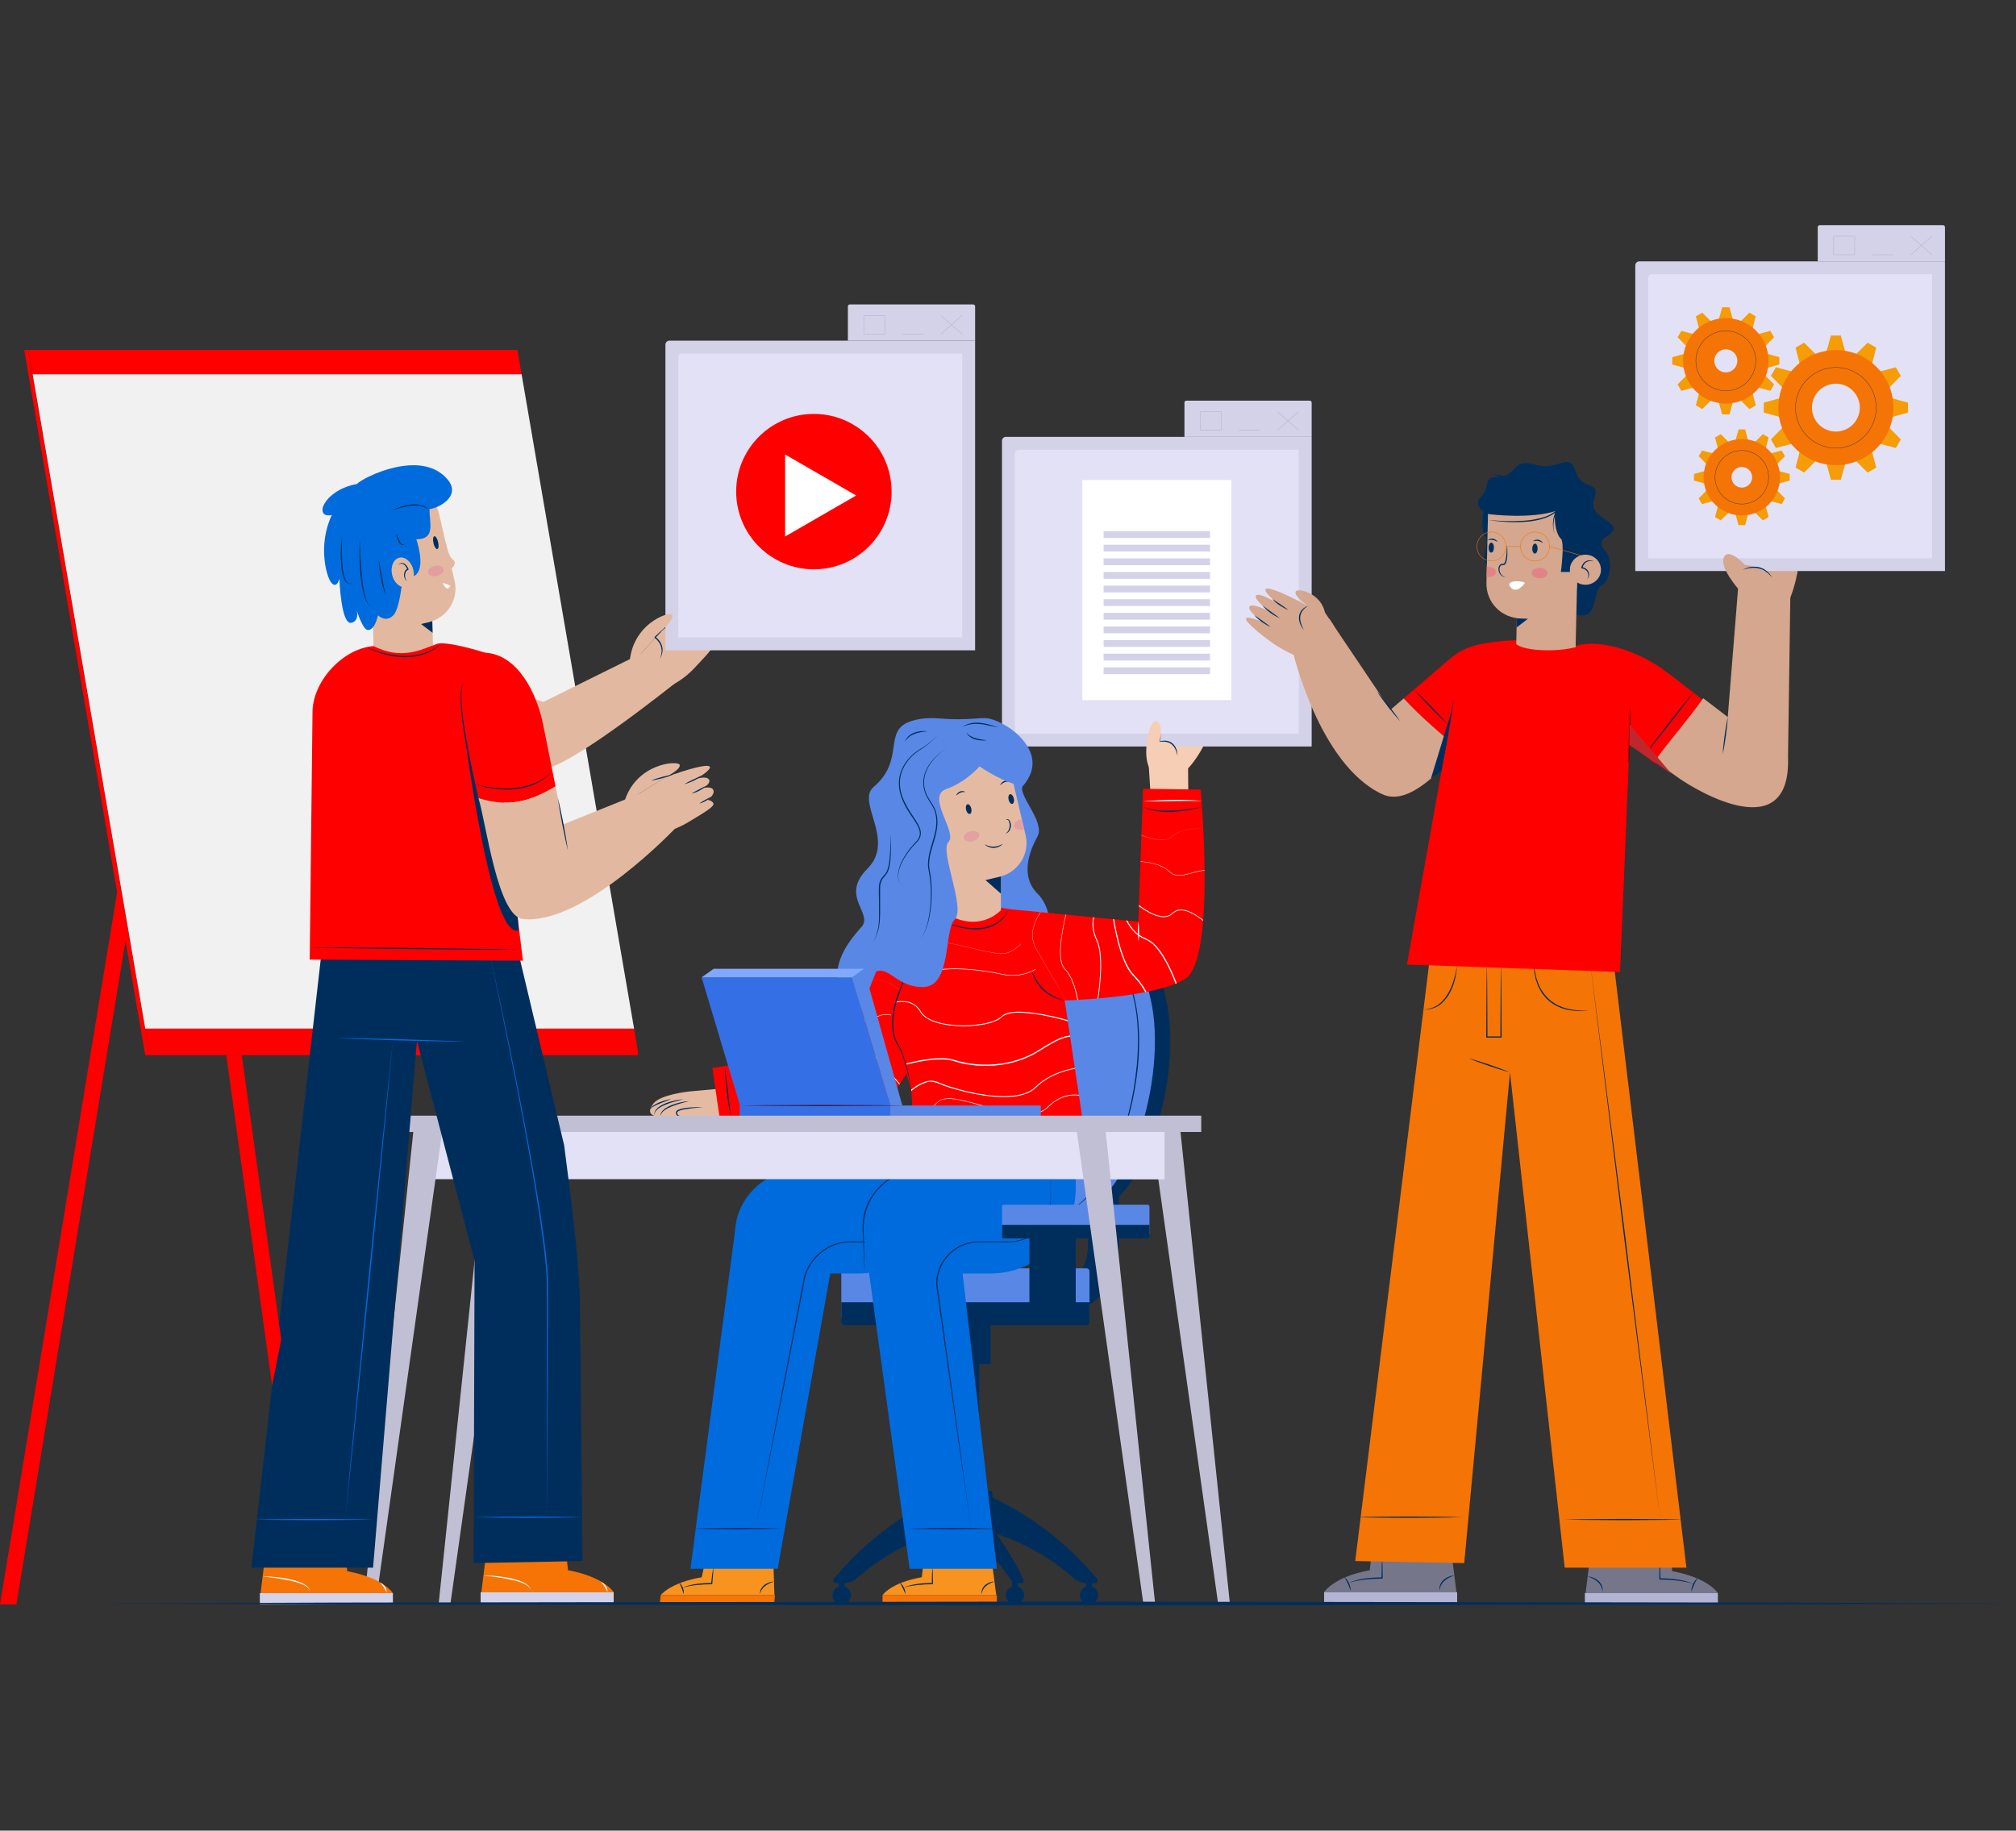 <svg xmlns="http://www.w3.org/2000/svg" xmlns:xlink="http://www.w3.org/1999/xlink" id="Character_1" data-name="Character 1" viewBox="0 0 2560 2325"><rect x="0" y="0" width="2560" height="2325" fill="#333333" stroke="none"/><defs><style>      .cls-1 {        fill: #c1bfd4;      }      .cls-2 {        fill: #fff;      }      .cls-3 {        fill: #c0272d;      }      .cls-4 {        fill: #d4d2e9;      }      .cls-5 {        fill: #f67406;      }      .cls-6 {        fill: #d4a78e;      }      .cls-7 {        clip-path: url(#clippath-2);      }      .cls-8 {        fill: #f59c06;      }      .cls-9 {        fill: #e3e1f5;      }      .cls-10 {        fill: #e4a0a2;      }      .cls-11 {        stroke: #b3b3d4;      }      .cls-11, .cls-12, .cls-13, .cls-14 {        fill: none;      }      .cls-11, .cls-13 {        stroke-linecap: round;        stroke-linejoin: round;        stroke-width: .57px;      }      .cls-15 {        fill: #401a4c;      }      .cls-16 {        fill: #e28386;      }      .cls-17 {        fill: #5987e5;      }      .cls-18 {        clip-path: url(#clippath-1);      }      .cls-19 {        clip-path: url(#clippath-4);      }      .cls-20 {        fill: #f5ceb5;      }      .cls-21 {        fill: #f7931e;      }      .cls-22 {        fill: #b3b3d4;      }      .cls-23 {        fill: #f77406;      }      .cls-24 {        clip-path: url(#clippath);      }      .cls-13 {        stroke: #f57406;      }      .cls-25 {        fill: #e29ea0;      }      .cls-26 {        fill: #76768b;      }      .cls-27 {        fill: #f1f1f1;      }      .cls-28 {        fill: #356fe5;      }      .cls-29 {        clip-path: url(#clippath-5);      }      .cls-30 {        fill: #f57406;      }      .cls-31 {        fill: #002e5c;      }      .cls-32 {        fill: #e4bba2;      }      .cls-33 {        fill: #006bdd;      }      .cls-34 {        fill: #540000;      }      .cls-35 {        fill: red;      }      .cls-14 {        stroke: #263238;        stroke-miterlimit: 10;        stroke-width: .43px;      }      .cls-36 {        fill: #e2b9a0;      }      .cls-37 {        fill: #80a9ff;      }    </style><clipPath id="clippath"><path class="cls-35" d="m1134.94,1178.04l-60.82,152.24-169.52,26.16,8.94,61.31s164.33,2.71,205.85-18.66c41.53-21.36,71.38-138.62,71.38-138.62l-55.84-82.43Z"></path></clipPath><clipPath id="clippath-1"><path class="cls-12" d="m1140.47,1485.93c8.44-22.47,18.26-57,16.82-98.95-1.56-45.52-22.13-57.25-23.34-89.33-1.21-32.28,17.06-86.16,77.28-145.67,16.67.11,33.34.21,50.02.32,41.96,0,77.6,30.7,83.82,72.19l39.21,261.44h-243.81Z"></path></clipPath><clipPath id="clippath-2"><path class="cls-12" d="m1280.88,1154.6l164.61,15.99,6-168.77,73.15.97s19.95,215.15-19.4,240.3c-39.35,25.15-156.36,27.68-156.36,27.68l-68-116.18Z"></path></clipPath><clipPath id="clippath-4"><path class="cls-12" d="m1302.32,1060.52c5.68,24.06-9.32,47.43-33.3,53.09l-25.13,5.93c-23.97,5.66-47.84-8.54-53.52-32.6l-20.04-84.91c-5.68-24.06,9.13-48.25,33.11-53.91l25.13-5.93c23.98-5.66,48.04,9.36,53.71,33.42l20.04,84.91Z"></path></clipPath><clipPath id="clippath-5"><path class="cls-12" d="m1887.56,740.47c-.55,24.72,18.98,44.46,43.61,45.01l25.81.58c24.63.55,45.02-18.3,45.57-43.02l1.95-87.22c.55-24.72-18.96-45.3-43.59-45.85l-25.81-.58c-24.63-.55-45.04,19.14-45.59,43.85l-1.95,87.22Z"></path></clipPath></defs><polygon class="cls-35" points="35.84 444.46 189.17 1334.41 810 1334.41 810 1340.23 307.03 1340.23 184.47 1340.23 159.36 1195.17 20.82 2037.78 0 2037.78 148.74 1133.13 30.77 444.46 35.84 444.46"></polygon><polygon class="cls-27" points="41.46 475.3 184.47 1306.51 805.2 1306.51 662.33 475.3 41.46 475.3"></polygon><polygon class="cls-1" points="657.86 1427.36 571.84 2037.78 556.95 2037.78 620.84 1427.36 657.86 1427.36"></polygon><polygon class="cls-35" points="184.47 1306.51 805.2 1306.51 810 1334.41 189.17 1334.41 184.47 1306.51"></polygon><g><path class="cls-31" d="m1276.94,1666.67h74.32c38.29,0,69.44-37.88,69.44-84.44v-130.49c0-10.82-8.77-19.59-19.59-19.59s-19.59,8.77-19.59,19.59v130.49c0,24.54-13.86,45.26-30.26,45.26h-74.32c-10.82,0-19.59,8.77-19.59,19.59s8.77,19.59,19.59,19.59Z"></path><path class="cls-31" d="m1243.18,1269.19c20.74-97.14,69.68-81.07,118.76-81.53,49.08.46,98.02-15.61,118.76,81.53,22.4,96.26-26.23,278.95-118.76,279.35-92.53-.4-141.16-183.09-118.76-279.35Z"></path><path class="cls-17" d="m1223.63,1269.19c20.74-97.14,69.68-81.07,118.76-81.53,49.08.46,98.02-15.61,118.76,81.53,22.4,96.26-26.23,278.95-118.76,279.35-92.53-.4-141.16-183.09-118.76-279.35Z"></path><path class="cls-31" d="m1321.64,1187.66c20.72.12,41.7-3.04,62.26,1.65,10.18,2.43,19.71,7.65,27.15,15.01l2.86,2.69,2.43,3.08c1.56,2.09,3.38,4.01,4.72,6.26,2.6,4.53,5.57,8.87,7.46,13.76l3.19,7.15,2.53,7.4,2.5,7.41,1.91,7.58c2.71,10.06,4.77,20.3,6.03,30.66,2.49,20.72,2.25,41.66.5,62.41-4.14,41.4-14.11,82.52-32.28,120.08-9.12,18.67-20.49,36.55-35.52,51.08-7.58,7.15-16.09,13.38-25.54,17.79-9.42,4.43-19.79,6.86-30.2,6.88,10.41-.15,20.71-2.72,30.03-7.24,9.35-4.5,17.72-10.81,25.16-18,14.85-14.52,26.09-32.34,35.09-50.98,17.93-37.48,27.68-78.52,31.63-119.75,1.84-20.65,2.16-41.5-.22-62.11-1.2-10.29-3.21-20.48-5.86-30.51l-1.87-7.55-2.45-7.37-2.48-7.36-3.14-7.1c-1.86-4.86-4.77-9.16-7.32-13.65-1.31-2.23-3.1-4.12-4.63-6.2l-2.38-3.05-2.81-2.66c-7.29-7.29-16.63-12.45-26.68-14.92-20.27-4.91-41.36-2.04-62.06-2.42Z"></path><g><rect class="cls-17" x="1068.33" y="1610.9" width="315.16" height="65.6" rx="3.63" ry="3.63" transform="translate(2451.82 3287.4) rotate(180)"></rect><path class="cls-31" d="m1071.67,1653.96h308.48c1.84,0,3.34,1.5,3.34,3.34v25.73h-315.16v-25.73c0-1.84,1.5-3.34,3.34-3.34Z" transform="translate(2451.82 3336.99) rotate(180)"></path><rect class="cls-31" x="1193.87" y="1668.5" width="64.07" height="64.07" transform="translate(2451.82 3401.07) rotate(180)"></rect><rect class="cls-31" x="1208.44" y="1713.68" width="34.94" height="207.74" transform="translate(2451.82 3635.1) rotate(180)"></rect><g><g><g><path class="cls-31" d="m1220.16,1907.64v29.94c20.89,3.12,50.5,9.96,82.87,26.06,27.55,13.7,48.27,29.72,62.62,42.68,1.92,1.1,4.61,2.4,8.01,3.31,2.79.75,5.68,1.13,8.59,1.13h8.39c3.06,0,4.5-3.78,2.21-5.81-16.1-19.4-39.22-43.43-70.71-66.31-29.54-21.47-57.66-35.55-80.05-44.82-7.31,4.61-14.62,9.21-21.92,13.82Z"></path><path class="cls-31" d="m1371.32,2026.12c0,6.44,5.22,11.66,11.66,11.66s11.66-5.22,11.66-11.66-5.22-11.66-11.66-11.66-11.66,5.22-11.66,11.66Z"></path><rect class="cls-31" x="1379.14" y="2004.67" width="7.68" height="14.61" transform="translate(2765.96 4023.94) rotate(180)"></rect></g><g><path class="cls-31" d="m1231.66,1907.64v29.94c-20.89,3.12-50.5,9.96-82.87,26.06-27.55,13.7-48.27,29.72-62.62,42.68-1.92,1.1-4.61,2.4-8.01,3.31-2.79.75-5.68,1.13-8.59,1.13h-8.39c-3.06,0-4.5-3.78-2.21-5.81,16.1-19.4,39.22-43.43,70.71-66.31,29.54-21.47,57.66-35.55,80.05-44.82,7.31,4.61,14.62,9.21,21.92,13.82Z"></path><path class="cls-31" d="m1080.5,2026.12c0,6.44-5.22,11.66-11.66,11.66s-11.66-5.22-11.66-11.66,5.22-11.66,11.66-11.66,11.66,5.22,11.66,11.66Z"></path><rect class="cls-31" x="1065" y="2004.67" width="7.68" height="14.61"></rect></g></g><g><path class="cls-31" d="m1198.02,1907.64v29.94c12.24,3.12,29.59,9.96,48.57,26.06,16.14,13.7,28.29,29.72,36.7,42.68,1.12,1.1,2.7,2.4,4.69,3.31,1.64.75,3.33,1.13,5.03,1.13h4.92c1.79,0,2.64-3.78,1.3-5.81-9.44-19.4-22.98-43.43-41.44-66.31-17.31-21.47-33.79-35.55-46.92-44.82-4.28,4.61-8.57,9.21-12.85,13.82Z"></path><path class="cls-31" d="m1277.23,2026.12c0,6.44,5.22,11.66,11.66,11.66s11.66-5.22,11.66-11.66-5.22-11.66-11.66-11.66-11.66,5.22-11.66,11.66Z"></path><rect class="cls-31" x="1285.05" y="2004.67" width="7.68" height="14.61" transform="translate(2577.78 4023.94) rotate(180)"></rect></g><rect class="cls-31" x="1191.7" y="1893.82" width="68.41" height="43.76" transform="translate(2451.82 3831.4) rotate(180)"></rect></g></g></g><path class="cls-17" d="m1282.92,941c25.87,25.87,26.3,46.62,16.54,56.37-9.75,9.75,28.33,46.09,18.06,64.85-10.27,18.76-22.55,50.26,0,72.81,22.55,22.55,20.35,68.96-3.68,88.18-24.03,19.22-152.83,121.28-222.49,66.41-69.66-54.87,9.98-118.9,18.03-126.95,8.05-8.05,173.54-221.67,173.54-221.67Z"></path><polygon class="cls-20" points="1509.04 1016.57 1508.42 949.6 1458.83 974.04 1461.17 1011.33 1509.04 1016.57"></polygon><path class="cls-20" d="m1498.19,983.57c15.93-5.24,42.92-54.8,36.33-58.85-6.97-4.29-19.52,20.28-19.52,20.28,0,0,21.01-31.99,10.9-34.66-9.09-2.41-21.72,29.29-21.72,29.29,0,0,15.55-35.17,5.44-37.85-10.11-2.68-17.93,39.3-17.93,39.3,0,0,11.17-41.07,2.5-43.38-10.26-2.74-21.09,44.26-21.09,44.26,0,0,3.98-22.26-4.97-23.04-8.39-.73-15.99,44.53-8.09,57.78"></path><path class="cls-31" d="m1496.08,923.02c-.25,2.7-1.1,5.18-1.89,7.68-.98,2.44-1.9,4.89-3.43,7.13.25-2.7,1.09-5.18,1.89-7.68.98-2.44,1.91-4.89,3.43-7.13Z"></path><path class="cls-31" d="m1509.44,925.78c-.2,2.67-.99,5.15-1.73,7.63-.92,2.43-1.8,4.87-3.28,7.11.19-2.68.99-5.15,1.73-7.63.93-2.43,1.81-4.87,3.28-7.11Z"></path><path class="cls-31" d="m1522.6,932.19c-.64,2.57-1.84,4.83-2.99,7.13-1.32,2.2-2.59,4.42-4.42,6.34.64-2.57,1.84-4.84,2.99-7.12,1.32-2.2,2.59-4.42,4.42-6.34Z"></path><path class="cls-32" d="m933.08,1380.9l-57.83,5.36s-36.75,3.68-45.5,15.36c-8.75,11.68-5.68,18.35,23.5,17.72,29.18-.63,127.3-2.12,127.3-2.12"></path><g><path class="cls-35" d="m1134.94,1178.04l-60.82,152.24-169.52,26.16,8.94,61.31s164.33,2.71,205.85-18.66c41.53-21.36,71.38-138.62,71.38-138.62l-55.84-82.43Z"></path><g class="cls-24"><path class="cls-2" d="m1079.07,1242.71c10.08-.11,20.17.23,30.19,1.3,5,.58,10.01,1.34,14.86,2.72,2.43.67,4.78,1.63,6.97,2.9,2.12,1.37,4.21,2.77,6.27,4.22,8.27,5.77,16.21,12,24.14,18.2l24.42,17.82c.05.04.07.1.06.15l-6.33,35.65c-.02.11-.13.18-.24.16-.05,0-.1-.04-.13-.08-6.35-8.24-13.59-15.82-21.58-22.49-8.06-6.44-17.14-12.27-27.41-14.05-2.57-.17-5.15-.66-7.71-.14-2.61.07-5.03,1-7.45,1.89-4.82,1.9-9.63,4.21-14.88,4.93-5.17.88-10.61.68-15.59-1.15-4.91-1.94-9.32-5.28-12.12-9.86l.61.04-14.95,20.3-.23-.62c10.03,2.7,19.63,6.9,28.29,12.64,8.77,5.72,15.42,13.86,22.52,21.3,13.99,15.2,27.66,30.68,41.27,46.22.19.21.18.53,0,.74l-27.75,31.12c-.22.25-.6.28-.85.06l-.1-.11c-6.01-8.52-11.42-17.45-15.65-27.02-2.06-4.79-3.86-9.77-4.48-15.06-.2-2.76-.17-5.11-1.38-7.36-1.09-2.24-2.67-4.27-4.35-6.19-6.95-7.55-15.58-13.49-24.21-19.13-8.71-5.59-17.72-10.74-26.91-15.48l.35.08-17.29.02.54-1.38c6.7,6.4,13.09,13.08,18.93,20.28,2.92,3.59,5.72,7.31,8.11,11.32,2.26,4,4.81,8.27,4.46,13.35-2.37,8.99-.81,18.16.52,27.23,1.53,9.05,3.56,18.05,5.94,26.92.1.37-.11.75-.48.86l-.14.02-44.42,2.95c-.35.03-.65-.23-.68-.58,0-.08,0-.18.03-.25l8.8-26.58,2.2-6.64c.81-2.24,1.44-4.38,1.4-6.59-.11-4.54-1.87-8.96-3.48-13.26-3.54-8.57-8.07-16.74-12.82-24.74-4.78-7.99-9.87-15.81-15.2-23.44l.6.16-21.02,9.36.19-.69c6.43,9.47,12.69,19.28,15.9,30.44.56,2.8,1.22,5.81.11,8.71-.73,1.35-1.67,2.57-2.4,3.62-.62,1.19-1.19,2.5-1.39,3.89-1.05,5.54-.51,11.32.27,16.94.83,5.64,2.08,11.23,3.64,16.72.81,2.73,1.64,5.47,2.71,8.1.53,1.29,1.07,2.69,1.87,3.72.1.17.71.8.31,1.34-.31.42-.68.55-1.02.72-.7.31-1.4.47-2.11.65-11.34,2.07-22.81,2.32-34.25,2.84-.16,0-.29-.11-.29-.27,0-.05.01-.11.04-.15,3.8-7.57,6.27-15.84,7.59-24.22.63-4.2,1-8.46.89-12.7-.05-4.25-1.27-8.38-2.43-12.45-2.67-8.08-6.37-15.8-10.38-23.3-4.07-7.48-8.49-14.79-13.26-21.85l.16.06-18.77,4.22.06-.21c5.45,5.89,10.33,12.35,14.13,19.43,1.84,3.56,3.39,7.31,4.18,11.26.42,1.97.52,3.99.4,6-.26,2-.64,3.97-1.06,5.92-1.2,7.93-1.15,15.99-.88,24,.33,8.01.96,16.01,1.91,23.98-.97-7.96-1.62-15.96-1.97-23.97-.29-8.01-.36-16.07.82-24.02.42-1.97.8-3.94,1.05-5.91.11-1.99,0-4-.42-5.96-.79-3.92-2.34-7.65-4.19-11.2-3.8-7.05-8.7-13.49-14.14-19.34-.05-.05-.05-.13,0-.18l.06-.03,18.76-4.27c.06-.01.12.01.16.06,4.79,7.06,9.23,14.36,13.33,21.84,4.04,7.51,7.77,15.22,10.47,23.34,1.18,4.09,2.43,8.24,2.49,12.57.12,4.28-.24,8.56-.86,12.78-1.32,8.45-3.76,16.74-7.59,24.42l-.26-.42c11.4-.55,22.93-.84,34.12-2.91.68-.17,1.38-.34,1.99-.61.3-.13.62-.31.73-.47.06-.13.03-.14-.25-.54-.95-1.24-1.43-2.57-2-3.91-1.09-2.67-1.94-5.41-2.76-8.16-1.58-5.52-2.85-11.12-3.7-16.8-.79-5.67-1.37-11.47-.31-17.22.2-1.43.79-2.84,1.47-4.13.9-1.29,1.71-2.38,2.33-3.51,1-2.57.4-5.5-.16-8.2-3.16-10.91-9.43-20.74-15.84-30.1-.15-.21-.1-.5.1-.65l.08-.05,20.99-9.41c.22-.1.47-.02.6.16,5.37,7.65,10.49,15.46,15.3,23.46,4.79,8.02,9.35,16.2,12.96,24.86,1.64,4.38,3.45,8.8,3.6,13.66.05,2.46-.68,4.88-1.44,7l-2.18,6.64-8.72,26.57-.65-.83,44.41-3.07-.62.88c-2.42-8.93-4.48-17.93-6.04-27.05-.79-4.56-1.38-9.16-1.68-13.8-.16-2.32-.18-4.66-.03-7,.16-1.18.12-2.35.47-3.53.32-1.21.55-2.34.64-3.32.33-4.24-2.04-8.53-4.28-12.37-2.34-3.9-5.1-7.57-8.01-11.12-5.81-7.09-12.16-13.78-18.77-20.13-.32-.3-.34-.8-.04-1.12.15-.16.37-.25.58-.25l17.29.02c.12,0,.25.03.35.08,9.25,4.8,18.26,9.98,27.01,15.63,8.67,5.71,17.33,11.67,24.45,19.44,1.73,1.98,3.37,4.09,4.55,6.52,1.32,2.4,1.33,5.41,1.49,7.8.57,5.05,2.33,9.96,4.34,14.69,4.14,9.44,9.52,18.37,15.44,26.81l-.95-.05,27.83-31.05v.74c-13.57-15.56-27.2-31.07-41.13-46.3-7.09-7.46-13.68-15.57-22.3-21.22-8.54-5.69-18.1-9.91-27.98-12.59-.21-.05-.35-.26-.3-.48.01-.05.04-.11.07-.15l15-20.26c.12-.16.35-.2.51-.08.04.03.08.08.1.12,2.65,4.37,6.96,7.68,11.72,9.56,4.84,1.79,10.15,2.01,15.24,1.16,5.18-.69,9.89-2.95,14.75-4.85,2.48-.9,4.96-1.84,7.63-1.91,2.62-.52,5.24-.02,7.86.16,10.43,1.84,19.54,7.74,27.63,14.23,8,6.73,15.24,14.34,21.6,22.63l-.36.08,6.42-35.63.06.15-24.38-17.89c-7.93-6.23-15.84-12.47-24.09-18.26-4.11-2.88-8.22-5.97-13.19-7.14-4.84-1.39-9.84-2.16-14.84-2.76-10.02-1.09-20.11-1.46-30.18-1.37Z"></path></g></g><g><path class="cls-21" d="m1260.27,1989.26l4.83,36.75h-144.43s10.04-15.8,49.82-22.79l1.54-12.86,88.24-1.1Z"></path><rect class="cls-23" x="1120.67" y="2026.02" width="145.2" height="11.76" transform="translate(2386.53 4063.79) rotate(180)"></rect><path class="cls-31" d="m1262.96,2008.62c-2,.64-3.89,1.47-5.72,2.36-1.81.92-3.56,1.93-5.05,3.25-1.57,1.23-2.78,2.81-3.75,4.53-1.03,1.72-1.46,3.72-1.89,5.78-.18-2.06-.17-4.31.75-6.32.83-2.02,2.21-3.8,3.83-5.25,3.42-2.69,7.6-4.27,11.82-4.36Z"></path><path class="cls-31" d="m1184,1987.79c.44,7.84.73,15.68.75,23.52,0,.41-.36.74-.76.75-6.21.06-12.48.34-18.67,1.01-6.2.68-12.38,1.63-18.38,3.51,5.75-2.59,11.98-4.01,18.21-4.91,6.26-.81,12.55-1.27,18.88-1.11l-.76.75c.02-7.84.31-15.68.75-23.52Z"></path><path class="cls-31" d="m1142.65,2010.15c2.34,1.55,3.96,3.89,5.27,6.33.57,1.27,1.1,2.56,1.39,3.93.34,1.35.39,2.76.31,4.14-1.07-2.56-1.9-5.02-3.17-7.34-.52-1.21-1.19-2.35-1.82-3.52-.65-1.16-1.29-2.34-1.99-3.54Z"></path></g><g><path class="cls-21" d="m982.25,1989.26l1.13,36.75h-144.43s11.63-15.8,52.11-22.79l2.84-12.86,88.35-1.1Z"></path><polygon class="cls-23" points="837.77 2037.78 982.97 2037.78 984.15 2026.02 838.95 2026.02 837.77 2037.78"></polygon><path class="cls-31" d="m983,2008.62c-2.07.65-4.05,1.49-5.96,2.38-1.89.93-3.73,1.94-5.34,3.25-1.68,1.22-3.04,2.79-4.2,4.49-1.19,1.71-1.87,3.71-2.5,5.8.03-2.15.32-4.44,1.41-6.43,1.03-2,2.56-3.73,4.29-5.15,3.62-2.63,7.93-4.24,12.3-4.34Z"></path><path class="cls-31" d="m906.13,1987.79c-.36,7.88-.85,15.75-1.62,23.6-.04.38-.36.67-.73.67h-.03c-12.61.22-25.36.98-37.59,4.53,5.85-2.55,12.16-3.98,18.48-4.89,6.34-.82,12.72-1.29,19.14-1.13l-.76.67c.81-7.84,1.89-15.65,3.11-23.45Z"></path><path class="cls-31" d="m862.53,2010.15c2.19,1.62,3.6,4.01,4.66,6.47.43,1.27.84,2.57.99,3.91.2,1.33.11,2.7-.11,4.01-.8-2.56-1.36-5-2.39-7.33-.39-1.21-.95-2.35-1.47-3.52-.54-1.16-1.06-2.35-1.67-3.54Z"></path></g><path class="cls-33" d="m933.6,1561.45l-56.87,431.01h110.8l66.78-375.03h35.31c59.85,0,113.25-48.52,119.28-108.37l2.33-23.14h-197.18c-41.29,0-77.78,34.26-80.45,75.52Z"></path><path class="cls-31" d="m880.02,1941.43c18.77-.67,37.55-.72,56.32-.82,18.77.09,37.55.14,56.32.82-18.77.68-37.55.72-56.32.82-18.77-.1-37.55-.14-56.32-.82Z"></path><path class="cls-31" d="m959.79,1941.43l29.59-155.41,29.96-155.34v.07c2.14-21.14,16.56-40.05,35.7-48.73,9.49-4.68,20.38-5.7,30.7-5.34l31.22.06c20.8.21,40.7-12.14,50.97-30.07,5.49-8.89,7.45-19.34,8.21-29.68l3.3-31.05-2.95,31.09c-.64,10.32-2.5,20.96-7.95,30-10.21,18.27-30.43,30.86-51.59,30.75l-31.22.06c-10.39-.31-20.83.73-30.17,5.35-18.72,8.57-32.73,27.16-34.73,47.73v.07s-30.34,155.27-30.34,155.27l-30.71,155.19Z"></path><path class="cls-33" d="m1095.99,1561.45l59.07,431.01h110.8l-43.53-375.03h35.31c59.85,0,108.37-48.52,108.37-108.37v-23.14h-197.18c-41.29,0-74.33,34.26-72.84,75.52Z"></path><path class="cls-31" d="m1168.83,1485.93c-14.4.43-28.56,4.85-40.39,12.91-5.82,4.13-11.21,8.91-15.65,14.5-4.36,5.63-8.11,11.76-10.73,18.39-2.56,6.62-4.53,13.54-5.1,20.67-.6,7.08-.17,14.3.02,21.5.49,14.39.81,28.78,1.01,43.18-.84-14.38-1.55-28.76-2.1-43.14-.28-7.18-.81-14.38-.29-21.66.5-7.27,2.39-14.36,4.94-21.16,2.76-6.75,6.67-12.96,11.19-18.63,4.6-5.64,10.14-10.43,16.1-14.54,6.02-4.07,12.72-7.01,19.6-9.2,6.97-2.02,14.21-2.75,21.4-2.82Z"></path><path class="cls-31" d="m1153.22,1941.43c18.77-.67,37.55-.72,56.32-.82,18.77.09,37.55.14,56.32.82-18.77.68-37.55.72-56.32.82-18.77-.1-37.55-.14-56.32-.82Z"></path><path class="cls-31" d="m1232.99,1941.43l-22.33-155.22-21.94-155.28v-.11c.11-10.3,3.01-20.59,8.65-29.23,5.57-8.65,13.62-15.7,22.99-19.95,9.29-4.56,19.98-5.32,30.03-4.96l30.49.06c10.07,0,20.16-2.73,28.65-8.2,8.51-5.39,15.4-13.3,19.63-22.46,2.05-4.59,3.67-9.45,4.27-14.48.75-5,.6-10.1.65-15.18l.18-30.49.18,30.49c.02,5.07.23,10.18-.48,15.25-.55,5.09-2.13,10.01-4.16,14.69-4.15,9.36-11.16,17.41-19.79,22.93-8.61,5.6-18.88,8.44-29.13,8.46l-30.49.06c-10.16-.31-20.37.48-29.5,4.97-18.41,8.3-30.9,27.86-30.67,48.04v-.1s21.58,155.33,21.58,155.33l21.2,155.38Z"></path><path class="cls-35" d="m1140.47,1485.93c17.95-42.28,19.26-75.7,16.82-98.95-1.58-15.08-18.11-51.82-25.22-91.87-4.14-23.33,20.85-52.15,21.22-74.11.73-43.37-14.61-72.66,19.89-68.7h88.07c41.96,0,77.6,30.7,83.82,72.19l39.21,261.44h-243.81Z"></path><path class="cls-31" d="m1280.88,1154.6c-2.66,7.41-7.98,13.78-14.55,18.24-6.59,4.53-14.53,6.74-22.39,7.43-7.93.77-15.85-.38-23.55-1.98-3.78-1.12-7.61-2.05-11.33-3.32l-10.94-4.37,11.18,3.61c3.74,1.11,7.58,1.89,11.35,2.85,3.84.6,7.68,1.29,11.54,1.65,3.88.11,7.76.47,11.6-.07,7.69-.54,15.33-2.69,21.85-6.85,6.48-4.14,12.02-10.03,15.24-17.19Z"></path><g class="cls-18"><path class="cls-2" d="m1397.9,1437.73c-23.15,1.45-46.33,2.37-69.53,2.42-11.6,0-23.2-.22-34.77-1.1-5.78-.46-11.56-1.07-17.25-2.22-2.84-.6-5.68-1.3-8.34-2.5-2.79-1.04-4.46-3.84-7.37-4.44-5.71-1.31-11.44,1.16-16.68,3.34-5.29,2.35-10.41,5.09-15.58,7.72-10.3,5.17-20.92,10.54-32.59,11.74-2.9.25-5.83.17-8.71-.29l-8.49-1.89c-5.68-1.12-11.46-1.68-17.24-1.91-11.56-.38-23.21.69-34.46,3.33-.12.03-.24-.04-.28-.16-.01-.05,0-.11.02-.16l12.57-24.36c.03-.06.1-.11.16-.13,10.99-2.92,21.62-7.3,31.52-12.89,4.95-2.8,9.69-6,14.06-9.63,2.28-1.73,4.18-3.81,6.36-5.71,2.23-1.91,5.07-2.93,7.9-3.42,5.72-.95,11.5-.26,17.12.65,5.64.96,11.2,2.31,16.72,3.75,11.04,2.91,21.95,6.24,32.99,9.08,11.03,2.81,22.21,5.33,33.58,5.88,11.14.59,23.44-1.23,31.39-9.66,8.1-8.04,18.76-14.04,30.37-14.83,11.54-.83,23.11,2.84,32.55,9.44l-.74.47-9.95-45.39.49.4c-20.73.94-41.87,6.38-58.99,18.37-4.36,2.97-7.87,6.64-11.99,10.14-4.25,3.26-9.22,5.4-14.31,6.83-10.24,2.83-20.93,3.13-31.42,2.59-21.04-1.25-41.72-5.83-61.77-12.14-10.11-2.52-19.49-10.06-29.73-6.01-9.85,3.11-18.26,9.97-25.33,17.43-.26.29-.71.32-1,.06-.1-.08-.17-.22-.21-.33l-11.12-37.24c-.12-.38.1-.79.48-.91,9.55-2.9,19.21-5.29,29-7.14,9.79-1.81,19.72-3.17,29.75-2.97,5,.11,10.08.7,14.89,2.29,4.68,1.53,9.5,2.64,14.34,3.6,9.71,1.78,19.61,2.53,29.48,2.27,19.71-.53,39.42-5.27,56.8-14.69,8.58-4.78,16.75-10.62,25.66-15.15,4.42-2.31,9-4.38,13.85-5.78,2.41-.72,4.94-1.19,7.53-1.21,2.47.08,5.62.5,7.04,3.49l-1.37.33-4.06-21.01.47.52c-20.41-5.86-41.3-10.92-62.51-12.28-10.37-.34-21.99-.53-29.57,7.72-9.4,5.64-20.27,7.38-30.84,8.62-10.65,1.07-21.42,1.03-32.06-.22-10.56-1.35-21.33-3.69-30.54-9.5-2.21-1.56-4.36-3.26-6.06-5.42-1.7-2.21-2.84-4.57-4.53-6.57-3.34-4.04-8.08-6.78-13.21-7.84-10.37-2.06-21.21.86-30.69,5.24-.23.12-.52.03-.64-.21-.06-.11-.06-.25-.03-.36l12.46-40.57c.07-.23.32-.37.56-.29h.02c4.77,1.64,9.68,2.95,14.65,3.84,4.95.82,10.09,1.4,14.95.28,1.2-.31,2.36-.74,3.39-1.38,1.04-.57,1.82-1.62,2.97-2.34,2.16-1.49,4.6-2.38,7.03-3.17,4.89-1.53,9.94-2.38,14.99-2.99,20.27-2.24,40.73-.75,60.81,2.24,5.02.78,10.03,1.68,15.01,2.67,4.98,1.07,9.93,2.06,14.98,2.34,10.09.55,20.29-1.62,29.3-6.21,9.04-4.56,16.86-11.3,23.42-18.99,6.54-7.72,12.06-16.36,16.17-25.6l.02.23-26.43-40.57.37-.05c-3.57,10.02-7.96,19.73-13.09,29.04-5.21,9.23-11.16,18.22-19.03,25.44-3.96,3.51-8.4,6.7-13.52,8.3-5.1,1.81-10.59,1.34-15.81.63-10.53-1.49-20.84-4.13-31.17-6.54-20.63-4.9-41.42-9.69-62.65-10.97-10.58-.66-21.27-.31-31.71,1.65-5.21,1.01-10.32,2.52-15.26,4.45-4.91,2.04-9.56,4.62-13.91,7.67,4.35-3.05,9-5.65,13.9-7.69,4.94-1.94,10.05-3.46,15.26-4.48,10.44-1.97,21.14-2.34,31.73-1.7,21.24,1.24,42.05,6.01,62.69,10.87,10.34,2.39,20.65,5.01,31.16,6.48,5.22.7,10.66,1.15,15.69-.65,5.06-1.58,9.46-4.76,13.4-8.25,7.82-7.19,13.74-16.17,18.92-25.38,5.1-9.29,9.47-19.01,13.01-28.99.04-.11.15-.17.26-.13.04.01.08.05.11.08l26.49,40.53c.05.07.05.16.02.23-4.13,9.32-9.65,17.98-16.22,25.76-6.58,7.74-14.44,14.55-23.56,19.17-9.09,4.65-19.4,6.87-29.6,6.32-5.1-.28-10.14-1.28-15.08-2.33-4.98-.98-9.97-1.87-14.98-2.64-20.04-2.95-40.46-4.4-60.62-2.14-5.02.61-10.03,1.46-14.84,2.98-2.38.78-4.77,1.67-6.8,3.08-1.02.62-1.81,1.68-3,2.37-1.13.69-2.37,1.15-3.63,1.48-5.09,1.17-10.29.57-15.3-.25-5.03-.89-9.96-2.2-14.8-3.84l.57-.29-12.4,40.59-.68-.57c9.67-4.48,20.58-7.47,31.34-5.38,5.32,1.08,10.31,3.95,13.79,8.16,1.76,2.09,2.99,4.57,4.55,6.58,1.62,2.04,3.69,3.68,5.83,5.19,8.95,5.63,19.62,7.96,30.09,9.28,10.55,1.23,21.24,1.25,31.81.17,10.45-1.22,21.29-3.04,30.29-8.48,1.11-.7,2.08-1.53,3.04-2.39,1.04-.95,2.16-1.78,3.4-2.41,2.46-1.25,5.11-1.98,7.77-2.48,5.34-.91,10.74-.93,16.09-.69,21.42,1.35,42.31,6.39,62.85,12.24.25.07.43.29.47.53l4.09,21c.07.38-.17.75-.55.82-.33.06-.64-.11-.77-.4l-.04-.09c-.79-1.75-3.45-2.51-5.71-2.47-2.37.02-4.78.46-7.12,1.17-4.69,1.36-9.21,3.41-13.58,5.7-8.82,4.49-16.86,10.28-25.61,15.18-17.59,9.57-37.54,14.39-57.47,14.96-9.98.27-19.99-.45-29.82-2.28-4.9-.98-9.77-2.11-14.53-3.67-4.63-1.54-9.52-2.12-14.44-2.23-9.84-.22-19.71,1.11-29.43,2.89-9.72,1.83-19.38,4.19-28.84,7.05l.48-.91,11.06,37.26-1.21-.27c7.27-7.63,15.72-14.55,26-17.8,5.09-1.54,10.87-1.7,15.85.6,4.75,2.12,9.7,3.85,14.67,5.47,19.93,6.31,40.55,10.91,61.43,12.18,10.41.56,21,.27,31.04-2.5,4.99-1.4,9.83-3.48,13.93-6.61,3.89-3.28,7.69-7.2,12.04-10.14,17.41-12.13,38.66-17.56,59.63-18.48.24-.01.45.17.49.4l9.87,45.41c.05.25-.1.5-.36.55-.13.03-.28-.01-.38-.09-9.19-6.45-20.63-10.11-31.91-9.3-11.37.76-21.84,6.61-29.87,14.54-4.02,4.15-9.31,7.03-14.89,8.4-5.59,1.44-11.39,1.7-17.11,1.43-11.46-.57-22.67-3.13-33.72-5.96-11.05-2.86-21.97-6.21-32.98-9.14-5.51-1.45-11.05-2.8-16.66-3.77-5.59-.92-11.33-1.59-16.91-.67-2.76.48-5.49,1.46-7.62,3.28-2.12,1.84-4.1,3.98-6.38,5.7-4.4,3.65-9.17,6.86-14.15,9.66-9.97,5.6-20.61,9.98-31.68,12.9l.16-.13-12.61,24.34-.26-.32c11.33-2.64,22.99-3.69,34.59-3.29,5.8.24,11.6.81,17.3,1.94l8.48,1.9c2.84.46,5.74.54,8.62.3,11.58-1.18,22.19-6.51,32.5-11.66,5.17-2.62,10.29-5.35,15.6-7.7,5.26-2.17,11-4.67,16.84-3.33,3,.65,4.67,3.47,7.4,4.47,2.63,1.19,5.46,1.89,8.29,2.5,5.68,1.15,11.45,1.77,17.23,2.24,11.56.9,23.16,1.13,34.76,1.16,23.19-.01,46.38-.89,69.53-2.3Z"></path></g><path class="cls-31" d="m893.16,1406.29c-5.35.38-10.68.86-15.98,1.46-5.23.71-10.73,1.21-15.36,3.31-1.09.6-2.05,1.21-1.83,2.22.03,1.23.39,2.31,1.26,3,1.83,1.4,4.68,1.55,7.25,1.82,5.29.36,10.67.36,16.02.58-5.35.39-10.68.82-16.09.68-2.67-.13-5.53-.14-8.12-1.92-1.29-.97-1.85-2.66-1.88-4.08-.16-.67.21-1.92.81-2.41.56-.63,1.21-.99,1.85-1.34,5.23-2.2,10.62-2.62,15.98-3.1,5.36-.39,10.74-.43,16.09-.21Z"></path><path class="cls-31" d="m875.24,1398.44c-3.64.89-7.25,1.87-10.82,2.9-3.56,1.08-7.14,2.11-10.55,3.55-3.44,1.33-6.79,2.91-9.79,5-2.87,2.09-5.59,5.07-5.48,8.96-.78-3.87,1.78-7.6,4.71-9.95,3.01-2.42,6.48-4.04,9.96-5.52,7.09-2.63,14.47-4.38,21.97-4.93Z"></path><path class="cls-31" d="m867.69,1396.09c-3.64.89-7.25,1.87-10.82,2.9-3.56,1.08-7.14,2.11-10.55,3.55-3.44,1.33-6.79,2.91-9.79,5-2.87,2.09-5.59,5.07-5.48,8.96-.78-3.87,1.78-7.6,4.71-9.95,3.01-2.42,6.48-4.04,9.96-5.52,7.09-2.63,14.47-4.38,21.97-4.93Z"></path><path class="cls-31" d="m852.28,1395.91l-7.15,2.8c-2.37.93-4.78,1.76-7.09,2.8-2.36.91-4.68,1.94-6.89,3.11-2.12,1.23-4.54,2.4-5.53,4.81.4-2.67,2.81-4.47,4.89-5.89,2.18-1.46,4.56-2.5,6.92-3.54,4.82-1.85,9.74-3.39,14.86-4.09Z"></path><path class="cls-31" d="m1157.29,1178.04c2.79,17.91,0,36.24-4.66,53.63-4.43,17.62-13.63,33.59-16.66,51.3-1.63,8.79-2.25,17.83-1.11,26.68.62,4.41,1.68,8.78,3.55,12.8,2.01,3.85,4.5,7.85,6.26,11.99,7.08,16.73,10.57,34.64,12.63,52.53-1.24-8.93-3.03-17.78-5.22-26.51-2.13-8.74-4.8-17.37-8.41-25.57-1.82-4.16-4.17-7.79-6.36-11.91-1.97-4.16-3.09-8.64-3.76-13.14-1.24-9.04-.67-18.22.91-27.15,1.62-8.94,4.39-17.65,7.96-25.97,3.49-8.28,6.59-16.73,9.1-25.36,2.47-8.64,4.31-17.47,5.41-26.39,1-8.91,1.61-17.98.39-26.92Z"></path><path class="cls-31" d="m920.63,1354.75l3.82,31.54,3.61,31.57c-1.15-5.18-2.19-10.39-3.02-15.62-.87-5.23-1.53-10.49-2.22-15.75-1.14-10.54-2.13-21.11-2.2-31.73Z"></path><path class="cls-35" d="m1280.88,1154.6l164.61,15.99,6-168.77,73.15.97s19.95,215.15-19.4,240.3c-39.35,25.15-156.36,27.68-156.36,27.68-12.87-11.97-29.94-30.53-44.62-56.67-12.73-22.67-19.56-43.7-23.37-59.5Z"></path><path class="cls-2" d="m1451.59,1017.94c12.41-1.38,24.89-1.85,37.37-2.12,12.48-.07,24.98.08,37.41,1.39-24.95-.1-49.81.5-74.77.74Z"></path><path class="cls-31" d="m1351.99,1270.63c-10.3-1.12-20.1-6.12-27.67-13.28-3.66-3.7-7.07-7.76-9.44-12.41-1.37-2.22-2.22-4.7-3.27-7.07-.89-2.43-1.47-4.97-2.22-7.43,1.87,4.81,3.84,9.55,6.57,13.87,2.54,4.42,5.84,8.35,9.48,11.86,3.58,3.61,7.81,6.51,12.26,8.96,4.47,2.42,9.25,4.37,14.28,5.5Z"></path><path class="cls-31" d="m1526.36,1024.87c-12.15,3.62-24.79,5.59-37.49,6.22-6.35.13-12.75.14-19.06-.83-6.3-.93-12.54-2.56-18.22-5.39,5.93,2.28,12.15,3.44,18.38,4.15,6.25.7,12.56.7,18.84.45,6.3-.14,12.57-.85,18.83-1.61,6.25-.82,12.51-1.74,18.72-2.98Z"></path><path class="cls-2" d="m1445.49,1170.59c.73,4.12.83,8.25.98,12.37-.04,4.13-.03,8.26-.65,12.39-.73-4.12-.83-8.25-.98-12.37.04-4.13.04-8.26.65-12.39Z"></path><g class="cls-7"><path class="cls-2" d="m1534.14,1052.42c-8.5-.55-17.08-.24-25.47,1.2-4.18.78-8.32,1.89-12.22,3.61-1.96.83-3.78,1.95-5.54,3.13-1.59,1.4-3.24,2.75-4.98,4.01-3.73,2.19-8.17,2.58-12.4,2.44-4.28-.12-8.48-1.04-12.61-2.08-8.24-2.21-16.2-5.39-23.84-9.18l.2-.15,8.4,38.82-.19-.15c7.2.05,14.37,1.06,21.31,3,6.89,2.01,13.6,5.16,18.83,10.21,2.6,2.43,5.9,3.94,9.45,4.26,3.55.27,7.1-.33,10.59-1.04,6.98-1.56,13.73-4.18,20.94-5.03,3.55-.48,7.37-.38,10.7,1.21,3.33,1.46,6.08,4.38,7.23,7.85,2.63,6.84,2.47,14.26,2.03,21.39-1.15,14.36-4.35,28.44-8.36,42.23-.06.22-.29.35-.51.28-.07-.02-.14-.07-.19-.12-6.8-6.79-14.37-12.96-22.78-17.6-4.2-2.29-8.77-4.05-13.48-4.46l-1.77-.15-1.75.22c-1.18.08-2.33.28-3.38.83-2.34.61-3.86,2.43-5.9,3.81-3.72,3.41-9.16,4.44-13.98,3.64-4.88-.72-9.48-2.51-13.86-4.64-8.67-4.47-16.57-10.21-23.85-16.67h.8s-11.69,11.7-11.69,11.7l.16-.54c2.52,10.32,7.4,20.36,14.85,28.03,3.72,3.82,8.18,6.91,13.09,8.95,4.99,2.13,9.81,5.22,13.44,9.32,7.55,7.97,12.92,17.58,17.81,27.23,4.77,9.76,8.84,19.81,12.27,30.13.13.39-.09.81-.47.95l-37.13,13.84c-.42.16-.89-.06-1.04-.48l-.03-.09v-.06c-2.28-9.59-7.66-18.5-13.93-26.23-3.14-3.92-6.87-7.28-10.02-11.45-2.91-4.24-5.34-8.77-7.29-13.47-4.01-9.37-6.85-19.16-9.24-29.02-2.36-9.87-4.29-19.83-5.73-29.89l.42.52-20.46-7.59.73-.24c-5.09,8.84-6.02,19.9-3.41,29.8,1.22,5.02,3.76,9.53,5.39,14.62,1.4,5.08,2.19,10.29,2.54,15.51.78,10.44.32,20.91-.56,31.3-.9,10.4-2.23,20.75-4.04,31.04-.04.21-.22.36-.42.37l-23.03,1.15c-.22.01-.42-.16-.44-.38-1.32-10.89-3.75-21.76-7.88-31.94-2.11-5.06-4.7-9.97-8.28-14.11-4.27-3.75-5.95-9.61-6.55-15.03-1.18-11.07.25-22.16,1.99-33.04,1.83-10.9,4.29-21.68,7.26-32.32l.19.31-25.41-4.86.18-.05c-9.03,9.21-16.5,20.6-18.95,33.41-1.17,6.38-.7,13.06,1.6,19.14l1.98,4.45,2.45,4.23,4.89,8.46,39.13,67.7-39.31-67.6-4.91-8.45-2.46-4.22-2.01-4.47c-2.34-6.12-2.83-12.86-1.67-19.29,2.44-12.92,9.9-24.36,18.97-33.66.05-.05.12-.06.18-.05l25.42,4.79c.13.03.22.15.2.29v.02c-2.94,10.62-5.37,21.41-7.17,32.28-1.7,10.86-3.09,21.93-1.89,32.87.65,5.41,2.18,10.92,6.42,14.64,3.67,4.21,6.3,9.19,8.45,14.28,4.19,10.27,6.67,21.15,8.02,32.14l-.44-.38,23.03-1.22-.42.37c1.77-10.24,3.08-20.59,3.95-30.95.85-10.36,1.28-20.79.47-31.14-.36-5.17-1.16-10.31-2.54-15.27-1.55-4.82-4.18-9.52-5.45-14.65-2.68-10.17-1.84-21.45,3.49-30.77.14-.25.44-.35.7-.25h.04s20.48,7.55,20.48,7.55c.23.08.39.3.42.52,1.45,9.98,3.4,19.92,5.78,29.73,2.4,9.8,5.25,19.53,9.24,28.77,1.93,4.64,4.34,9.07,7.16,13.17,2.95,3.91,6.79,7.38,10,11.35,6.41,7.91,11.9,16.78,14.33,26.95l-1.08-.63,37.16-13.76-.47.95c-3.37-10.22-7.41-20.26-12.11-29.95-4.82-9.59-10.15-19.13-17.49-26.92-3.6-4.05-8.03-6.9-12.97-9.05-5.07-2.12-9.67-5.34-13.49-9.27-7.63-7.93-12.53-18.07-15.1-28.69-.05-.19.03-.41.16-.54l11.72-11.69c.22-.22.57-.22.8-.01,7.16,6.4,15.02,12.14,23.55,16.56,4.3,2.1,8.81,3.87,13.52,4.57,4.66.77,9.71-.19,13.19-3.37,1.95-1.3,3.75-3.35,6.21-3.97,1.14-.57,2.36-.78,3.61-.87l1.85-.22,1.85.16c4.93.44,9.59,2.26,13.85,4.6,8.53,4.74,16.1,10.94,22.95,17.82l-.7.16c4.03-13.72,7.26-27.78,8.44-42.04.46-7.07.61-14.45-1.93-21.09-1.11-3.36-3.7-6.1-6.88-7.52-3.17-1.52-6.87-1.64-10.37-1.18-7.09.81-13.87,3.41-20.89,4.96-3.52.71-7.12,1.32-10.75,1.03-3.64-.33-7.09-1.91-9.75-4.42-5.13-4.99-11.77-8.13-18.61-10.15-6.88-1.94-14.03-2.97-21.18-3.04-.09,0-.17-.07-.19-.15l-8.29-38.84c-.02-.07.03-.15.11-.16.03,0,.06,0,.09.01,7.61,3.8,15.55,7,23.77,9.22,4.12,1.04,8.3,1.97,12.56,2.11,4.21.14,8.62-.23,12.32-2.39,1.71-1.24,3.37-2.58,4.98-3.99,1.77-1.19,3.6-2.3,5.57-3.13,3.91-1.71,8.06-2.81,12.25-3.58,8.41-1.42,16.99-1.7,25.49-1.13Z"></path></g><rect class="cls-17" x="1272.42" y="1530.09" width="187.19" height="38.96" rx="2.16" ry="2.16" transform="translate(2732.03 3099.13) rotate(180)"></rect><path class="cls-31" d="m1274.4,1555.66h183.22c1.09,0,1.98.89,1.98,1.98v15.28h-187.19v-15.28c0-1.09.89-1.98,1.98-1.98Z" transform="translate(2732.03 3128.58) rotate(180)"></path><rect class="cls-31" x="1307.18" y="1564.29" width="58.83" height="102.38" transform="translate(2673.2 3230.96) rotate(180)"></rect><g><rect class="cls-17" x="939.68" y="1404.09" width="381.97" height="14.58" transform="translate(2261.32 2822.76) rotate(180)"></rect><rect class="cls-28" x="939.68" y="1404.09" width="190.98" height="14.58" transform="translate(2070.34 2822.76) rotate(180)"></rect><polygon class="cls-28" points="890.92 1241.32 1081.91 1241.32 1130.66 1404.09 939.68 1404.09 890.92 1241.32"></polygon><polygon class="cls-17" points="1097.07 1230.44 1081.91 1241.32 1130.66 1404.09 1145.82 1404.09 1097.07 1230.44"></polygon><path class="cls-15" d="m1145.82,1404.09c-34.36.7-68.71.52-103.07.82-34.36-.29-68.71-.11-103.07-.82,34.36-.71,68.71-.53,103.07-.82,34.36.29,68.71.11,103.07.82Z"></path></g><g><polygon class="cls-1" points="1460.96 1427.36 1546.98 2037.78 1561.87 2037.78 1497.98 1427.36 1460.96 1427.36"></polygon><rect class="cls-9" x="528.62" y="1427.36" width="950.1" height="70.27" transform="translate(2007.34 2924.99) rotate(180)"></rect><rect class="cls-9" x="1379.14" y="1427.36" width="99.58" height="70.27" transform="translate(2857.86 2924.99) rotate(180)"></rect><polygon class="cls-1" points="562.91 1427.36 476.89 2037.78 462 2037.78 525.89 1427.36 562.91 1427.36"></polygon><polygon class="cls-1" points="1366.01 1427.36 1452.04 2037.78 1466.92 2037.78 1403.03 1427.36 1366.01 1427.36"></polygon><rect class="cls-1" x="491.74" y="1417" width="1033.65" height="20.73" transform="translate(2017.13 2854.72) rotate(180)"></rect></g><path class="cls-4" d="m1277.35,554.84h388.25v393.25h-393.25v-388.25c0-2.76,2.24-5,5-5Z"></path><path class="cls-4" d="m1506.52,508.83h156.62c1.36,0,2.47,1.11,2.47,2.47v43.55h-161.56v-43.55c0-1.36,1.11-2.47,2.47-2.47Z"></path><path class="cls-9" d="m1288.7,571.19h360.57v360.57h-355.57c-2.76,0-5-2.24-5-5v-355.57h0Z" transform="translate(2220.45 -717.51) rotate(90)"></path><g><rect class="cls-11" x="1524.22" y="522.84" width="26.74" height="23.6"></rect><line class="cls-11" x1="1622.22" y1="546.44" x2="1648.96" y2="522.84"></line><line class="cls-11" x1="1622.22" y1="522.84" x2="1648.96" y2="546.44"></line><line class="cls-11" x1="1573.26" y1="546.44" x2="1600" y2="546.44"></line></g><path class="cls-20" d="m1495.25,959.85c-2.94-23.72-22.15-17.91-22.15-17.91l.87-10.67c2.02-13.81-9.25-25.73-15.15-.85-5.9,24.88-3.54,41.5,4.51,49.55"></path><path class="cls-31" d="m1473.98,931.27l-.56,10.7-.41-.33c5.28-1.78,11.78-1.14,16.19,2.85,4.38,3.98,5.94,9.92,6.05,15.37-.6-2.7-1.41-5.33-2.51-7.78-1.16-2.42-2.56-4.72-4.58-6.4-3.93-3.5-9.68-4.35-14.96-3.42h-.05c-.17.04-.33-.07-.36-.24,0-.03,0-.09,0-.09l1.19-10.64Z"></path><rect class="cls-2" x="1374.36" y="609.71" width="189.24" height="279.55" transform="translate(2937.96 1498.96) rotate(180)"></rect><rect class="cls-4" x="1401.4" y="674.57" width="135.17" height="8.65" transform="translate(2937.96 1357.79) rotate(180)"></rect><rect class="cls-4" x="1401.4" y="691.87" width="135.17" height="8.65" transform="translate(2937.96 1392.38) rotate(180)"></rect><rect class="cls-4" x="1401.4" y="709.17" width="135.17" height="8.65" transform="translate(2937.96 1426.98) rotate(180)"></rect><rect class="cls-4" x="1401.4" y="726.46" width="135.17" height="8.65" transform="translate(2937.96 1461.58) rotate(180)"></rect><rect class="cls-4" x="1401.4" y="743.76" width="135.17" height="8.65" transform="translate(2937.96 1496.17) rotate(180)"></rect><rect class="cls-4" x="1401.4" y="761.06" width="135.17" height="8.65" transform="translate(2937.96 1530.77) rotate(180)"></rect><rect class="cls-4" x="1401.4" y="778.36" width="135.17" height="8.65" transform="translate(2937.96 1565.37) rotate(180)"></rect><rect class="cls-4" x="1401.4" y="795.66" width="135.17" height="8.65" transform="translate(2937.96 1599.96) rotate(180)"></rect><rect class="cls-4" x="1401.4" y="812.95" width="135.17" height="8.65" transform="translate(2937.96 1634.56) rotate(180)"></rect><rect class="cls-4" x="1401.4" y="830.25" width="135.17" height="8.65" transform="translate(2937.96 1669.16) rotate(180)"></rect><rect class="cls-4" x="1401.4" y="847.55" width="135.17" height="8.65" transform="translate(2937.96 1703.75) rotate(180)"></rect><g><path class="cls-36" d="m839.82,801.3c24.25-17.77,46.61-31.12,50.05-27.98,3.44,3.14-12.25,19.43-12.25,19.43,0,0,10.69-7.45,15.22-3.57,4.52,3.87-4.39,12.71-4.39,12.71,0,0,9.97-6.11,13.28-.81,3.31,5.29-4.08,13.63-4.08,13.63,0,0,5.87-1.07,8.3,2.67,2.43,3.74-12.83,18.8-23.04,29.91-33.76,36.73-83.8,43.34-83.54-.88"></path><path class="cls-33" d="m591.51,859.52l-58.8-18.84c-38.65-9.69-75.24-1.83-102.8,27.76-5.9,6.33-8.84,70.34,134.44,86.08,24.88-28.22,31.16-54.3,27.16-94.99Z"></path><path class="cls-36" d="m813.95,830.15l-123.93,61.34-98.51-31.97c4,40.69-2.27,66.77-27.16,94.99.22.03.45.06.68.1,30.93,4.4,112.52,30.08,141.13,17.18,52.2-23.55,163.55-114.08,163.55-114.08l-55.76-27.56Z"></path><path class="cls-31" d="m864.97,803.07c2.81-3.02,5.92-5.62,8.91-8.36l4.59-3.97c1.51-1.34,3.08-2.63,4.56-4.06-2.02,3.64-5.08,6.49-8.07,9.26-3.14,2.62-6.35,5.17-9.99,7.13Z"></path><path class="cls-31" d="m876.68,812c5.26-4.86,9.99-9.88,15.43-14.6-.91,1.55-1.91,3.05-3.04,4.44-1.12,1.4-2.36,2.69-3.6,3.98-2.64,2.41-5.41,4.79-8.78,6.18Z"></path><path class="cls-31" d="m889.13,821.86c3.65-4.62,7.74-8.41,11.99-12.4-1.12,2.76-3.09,4.99-5.06,7.12-2.12,1.99-4.29,3.93-6.93,5.29Z"></path><path class="cls-31" d="m573.27,856.74c3.39,8.24,4.45,17.31,4.25,26.22-.22,8.95-2.06,17.79-4.73,26.3-2.84,8.49-6.81,16.54-11.41,24.17-2.3,3.81-5.02,7.36-7.51,11.04l-8.54,10.24,7.89-10.71c2.34-3.76,4.92-7.36,7.08-11.22,4.33-7.69,8.26-15.63,10.94-24.03,2.77-8.35,4.55-17.04,5.03-25.84.41-8.77-.18-17.74-3-26.17Z"></path></g><path class="cls-36" d="m792.25,1020.38c14.01-51.3,68.9-54.95,70.84-48.95,1.93,5.99-18.91,16.13-18.91,16.13"></path><path class="cls-4" d="m849.98,432.69h388.25v393.25h-393.25v-388.25c0-2.76,2.24-5,5-5Z"></path><path class="cls-4" d="m1079.15,386.67h156.62c1.36,0,2.47,1.11,2.47,2.47v43.55h-161.56v-43.55c0-1.36,1.11-2.47,2.47-2.47Z"></path><path class="cls-9" d="m861.33,449.03h360.57v360.57h-355.57c-2.76,0-5-2.24-5-5v-355.57h0Z" transform="translate(1670.92 -412.3) rotate(90)"></path><g><path class="cls-5" d="m336.49,1978.47l-5.62,44.93h168.04s-11.68-19.32-57.96-27.86l-1.8-15.73-102.67-1.35Z"></path><rect class="cls-4" x="329.97" y="2023.4" width="168.94" height="14.38"></rect><path class="cls-2" d="m333.35,2002.14c11.07-.01,22.13,1.17,33.04,3.25,5.42,1.19,10.84,2.55,15.99,4.76,2.56,1.12,5.06,2.45,7.25,4.24,2.15,1.78,3.89,4.4,3.8,7.22-.21-2.82-2.09-5.08-4.3-6.59-2.2-1.58-4.68-2.76-7.24-3.71-5.11-1.92-10.45-3.27-15.84-4.32-5.38-1.15-10.82-1.97-16.28-2.76-5.46-.75-10.93-1.48-16.43-2.08Z"></path><path class="cls-2" d="m482.98,2009.89c2.45,1.19,4.29,3.23,5.84,5.43.69,1.16,1.32,2.37,1.73,3.66.44,1.28.58,2.66.55,3.99-1.15-2.43-2.18-4.67-3.65-6.76-.63-1.1-1.41-2.11-2.15-3.15l-2.32-3.16Z"></path></g><g><path class="cls-5" d="m616.86,1977.25l-5.62,44.93h168.04s-11.68-19.32-57.96-27.86l-1.8-15.73-102.67-1.35Z"></path><rect class="cls-4" x="610.34" y="2022.18" width="168.94" height="14.38"></rect><path class="cls-2" d="m613.72,2000.92c11.07-.01,22.13,1.16,33.04,3.25,5.42,1.19,10.84,2.55,15.99,4.76,2.56,1.12,5.06,2.45,7.25,4.24,2.15,1.78,3.89,4.4,3.8,7.22-.21-2.82-2.09-5.08-4.3-6.59-2.2-1.58-4.68-2.76-7.24-3.71-5.11-1.92-10.45-3.27-15.84-4.32-5.38-1.15-10.82-1.97-16.28-2.76-5.46-.75-10.93-1.48-16.43-2.08Z"></path><path class="cls-2" d="m763.35,2008.98c2.44,1.19,4.29,3.23,5.84,5.43.69,1.16,1.32,2.37,1.73,3.66.44,1.28.58,2.66.55,3.99-1.15-2.43-2.18-4.67-3.65-6.76-.63-1.1-1.41-2.11-2.15-3.15l-2.32-3.16Z"></path></g><path class="cls-31" d="m416.84,1134.56l-97.65,856.48h154.56l55.71-669.08,73.18,279.42-1.29,383.88,138.39-2.62-3.25-319.44c-.56-55.42-7.32-110.6-20.13-208.65l-76.06-319.99h-223.46Z"></path><path class="cls-33" d="m322.78,1929.94c25.16-.7,50.32-.52,75.48-.82,25.16.29,50.32.11,75.48.82-25.16.71-50.32.53-75.48.82-25.16-.29-50.32-.11-75.48-.82Z"></path><path class="cls-33" d="m603.15,1926.93c22.76-.67,45.53-.72,68.29-.82,22.77.09,45.53.14,68.3.82-22.77.68-45.53.72-68.3.82-22.77-.1-45.53-.14-68.29-.82Z"></path><path class="cls-33" d="m425.96,1318.37c27.94.08,55.86,1.04,83.79,1.53,27.91,1.07,55.84,1.68,83.74,3.16-27.94-.08-55.86-1.04-83.79-1.53-27.91-1.07-55.84-1.68-83.74-3.16Z"></path><rect class="cls-36" x="473.19" y="710.48" width="75.48" height="136.59" transform="translate(-20.01 13.5) rotate(-1.49)"></rect><polygon class="cls-31" points="534.66 792.54 548.53 772.86 549.33 803.73 534.66 792.54"></polygon><path class="cls-36" d="m577.22,737.46c5.59,24.08-9.49,47.4-33.49,52.97l-25.15,5.84c-23.99,5.57-47.81-8.71-53.4-32.8l-19.73-84.98c-5.59-24.08,9.3-48.22,33.3-53.79l25.15-5.84c23.99-5.57,48,9.53,53.59,33.61l19.73,84.98Z"></path><path class="cls-33" d="m528.67,684.9s11.69,33.26,0,44.57c-11.7,11.32-15.97-11.32-15.97-11.32,0,0-3.21,53.3-13.21,63.31-10.01,10.01-19.52,0-19.52,0,0,0-3.69,19.16-13.03,18.7-6.27-.31-13.9-24.62-13.9-24.62,0,0,3.61,12.97-6.71,15.44-13.5,3.23-15.34-56.14-15.34-56.14,0,0-2.84,12.75-9.64,5.95-6.8-6.8-18.26-48.2,0-86.64-24.02,4.81-10.6-31.71,31.7-39.4,9.14-9.14,82.25-45.29,115.33-5.77,18.62,22.23-14.29,37.48-23.05,37.48,0,18.26,8.1,38.44-16.66,38.44Z"></path><path class="cls-31" d="m434.32,680.44c-.16,5.81-.19,11.62-.18,17.41.04,5.79.11,11.59.56,17.35.36,5.76.98,11.53,2.52,17.03.78,2.72,1.84,5.47,3.81,7.43,1.92,2.11,5.28,2.03,7.81.64-2.34,1.6-5.94,2.11-8.34-.04-2.3-2.05-3.51-4.89-4.48-7.66-1.84-5.63-2.46-11.49-2.95-17.3-.64-11.66-.28-23.33,1.25-34.87Z"></path><path class="cls-31" d="m456.73,683.62l.96,22.35c.4,7.44.8,14.87,1.55,22.28.61,7.41,1.53,14.8,2.9,22.09.7,3.64,1.55,7.26,2.77,10.75,1.21,3.44,2.7,7.06,5.82,9.21-3.29-1.93-5.11-5.53-6.57-8.93-1.41-3.49-2.4-7.12-3.26-10.77-1.65-7.32-2.56-14.76-3.3-22.2-1.23-14.9-1.6-29.86-.89-44.77Z"></path><path class="cls-31" d="m480.93,711c1.68,7.57,2.87,15.19,4.34,22.76.62,3.8,1.38,7.58,2.15,11.35.36,1.89.8,3.76,1.3,5.61.51,1.84.91,3.76,2.05,5.35-2.5-3.04-3.47-6.99-4.57-10.66-1.04-3.74-1.78-7.55-2.54-11.35-1.29-7.64-2.39-15.3-2.74-23.05Z"></path><path class="cls-31" d="m503.13,677.89c.71,1.52,1.42,3.01,2.08,4.5.68,1.48,1.3,2.99,2.11,4.36.69,1.43,1.54,2.81,2.62,3.8,1.01,1.11,2.63,1.12,4.05.07-.54.63-1.14,1.27-2.09,1.57-.95.16-1.94-.12-2.72-.64-1.55-1.05-2.45-2.58-3.31-4.04-1.5-3.05-2.52-6.27-2.75-9.63Z"></path><path class="cls-31" d="m497.49,647.96c3.95-1.39,7.76-3.24,11.82-4.44,4.03-1.29,8.19-2.17,12.42-2.7,4.23-.41,8.59-.41,12.75.72,4.16,1.06,8.03,3.26,10.85,6.41-6.59-5.41-15.27-6.6-23.43-5.51-4.12.37-8.2,1.26-12.25,2.28-4.06.97-8.02,2.41-12.17,3.24Z"></path><path class="cls-33" d="m456.58,636.49c9.23-9.37,20.83-16.33,33.19-20.93,6.21-2.25,12.66-3.9,19.23-4.62,6.55-.96,13.19-.59,19.7.07-6.56-.06-13.11.02-19.53,1.18-6.43.96-12.77,2.57-18.84,4.9-6.13,2.16-12.04,4.96-17.68,8.22-5.63,3.27-11.08,6.93-16.08,11.17Z"></path><g><path class="cls-36" d="m524.9,723.79c2.38,10.27-1.72,19.99-9.17,21.72-7.45,1.73-15.42-5.19-17.81-15.46-2.38-10.27,1.72-19.99,9.17-21.72,7.45-1.73,15.42,5.19,17.81,15.46Z"></path><path class="cls-31" d="m516.97,738.1c-2.68-1.53-3.96-4.85-3.94-7.93-.02-1.57.34-3.16,1.07-4.61.72-1.43,1.98-2.8,3.69-3.29l-.53,1.06c-.9-2.5-2.31-4.86-4.41-6.35-2.02-1.43-5.28-1.66-7.13.58.66-1.23,1.95-2.16,3.42-2.43,1.47-.27,3.03.08,4.34.8,2.66,1.49,4.2,4.21,5.29,6.83.17.4-.02.86-.42,1.02-.03.01-.11.04-.11.04-2.45.71-3.74,3.66-3.93,6.4-.2,2.75.41,5.85,2.66,7.88Z"></path></g><path class="cls-35" d="m472.9,820.72c.45-.05.91-.09,1.36-.13,36.46,17.91,59.56,4.83,81.48-3.1,14.98-3.04,60.73,11.58,60.73,11.58l47.55,391.06-270.71-1.36,3.52-313.04c-.54-39.24,37.03-80.99,76.07-85Z"></path><path class="cls-31" d="m586.55,905.72s34.5,289.93,72.03,275.74c-4.27-62.71-8.6-83.61-8.6-83.61l-63.43-192.13Z"></path><path class="cls-31" d="m393.83,1203.29c44.85-.21,89.68.46,134.52.66,44.83.78,89.68,1.09,134.51,2.29-44.85.21-89.68-.46-134.52-.66-44.84-.78-89.68-1.1-134.51-2.29Z"></path><path class="cls-33" d="m621.89,1211.39c13.04,58.76,25.38,117.67,36.91,176.75,11.46,59.08,22.58,118.26,31.03,177.89,2.11,14.91,3.89,29.87,5.11,44.89,1.44,15.04,1.01,30.15.99,45.17l-.28,90.28-.84,180.56-.28-180.56v-90.28c-.04-15.06.34-30.09-1.14-45.04-1.26-14.97-3.1-29.9-5.13-44.8-8.26-59.59-19.21-118.8-30.5-177.9-11.47-59.08-23.41-118.07-35.87-176.95Z"></path><path class="cls-33" d="m498.91,1321.01c-9.41,101.56-19.69,203.03-29.5,304.55-10.39,101.46-20.32,202.97-31.12,304.39,9.4-101.56,19.68-203.03,29.5-304.55,10.4-101.46,20.32-202.97,31.12-304.39Z"></path><path class="cls-31" d="m464.49,821.83c7.81,3.45,15.98,5.99,24.23,7.98,8.27,1.92,16.7,3.16,25.16,3.27,8.47.09,16.9-1.15,24.97-3.65,8.11-2.55,15.37-7.1,22.07-12.38-6.3,5.73-13.46,10.75-21.67,13.57-8.15,2.81-16.78,4.06-25.39,4.1-17.21-.51-34.21-5.02-49.37-12.88Z"></path><path class="cls-31" d="m556.34,688.53c1.04,4.49.57,8.43-1.05,8.81-1.62.38-3.78-2.96-4.82-7.45-1.04-4.49-.57-8.43,1.05-8.81,1.62-.38,3.78,2.96,4.82,7.45Z"></path><path class="cls-36" d="m565.93,688.82s3.62,18.4,9.16,21.86c5.55,3.46.4,14.14-7.11,11.14-7.5-3-2.06-32.99-2.06-32.99Z"></path><path class="cls-2" d="m571.91,743.65c-4.1,9.98-9.73-3.31-9.73-3.31l9.73,3.31Z"></path><path class="cls-25" d="m543.67,727.38c.82,3.53,5.88,5.38,11.29,4.12,5.42-1.26,9.14-5.14,8.32-8.67-.82-3.53-5.88-5.38-11.29-4.12-5.42,1.26-9.14,5.14-8.32,8.67Z"></path><path class="cls-36" d="m844.18,987.55c28.75-10.73,54.48-17.69,57.1-13.74,2.62,3.95-17.21,15.52-17.21,15.52,0,0,12.58-4.35,16.09.59,3.51,4.95-7.65,11.12-7.65,11.12,0,0,11.51-3.25,13.45,2.74,1.93,5.99-7.57,12.08-7.57,12.08,0,0,6.13.53,7.59,4.79,1.46,4.26-17.63,14.75-30.67,22.77-43.11,26.52-94.7,19.61-83.05-23.05"></path><path class="cls-35" d="m705.46,998.83l-15.68-78.23c-8.07-40.23-32.34-89.21-73.31-91.54-26.31-1.5-49.02,27.68-8.95,184.51,36.43,11.34,62.8,6.19,97.94-14.75Z"></path><path class="cls-36" d="m810.96,1008.55l-95.83,38.49-9.67-48.21c-35.14,20.93-61.51,26.09-97.94,14.75.07.22.14.45.21.67,9.5,30.78,24.25,149.69,56.29,153.02,77.68,8.05,195.42-117.27,195.42-117.27l-48.49-41.44Z"></path><path class="cls-31" d="m868.79,995.94c3.59-2.17,7.36-3.85,11.05-5.7l5.6-2.62c1.85-.89,3.74-1.72,5.58-2.72-2.99,3-6.78,4.93-10.48,6.81-3.8,1.7-7.65,3.31-11.75,4.23Z"></path><path class="cls-31" d="m878.17,1007.68c6.5-3.28,12.52-6.88,19.14-10.01-1.32,1.26-2.72,2.45-4.21,3.49-1.48,1.06-3.06,1.98-4.63,2.9-3.25,1.62-6.62,3.19-10.3,3.62Z"></path><path class="cls-31" d="m888.04,1020.52c4.85-3.49,9.9-6.06,15.15-8.8-1.86,2.38-4.41,4.01-6.92,5.54-2.62,1.36-5.28,2.65-8.23,3.26Z"></path><path class="cls-31" d="m700.03,980.6c-5.5,6.76-13.01,11.69-20.94,15.28-7.99,3.59-16.63,5.53-25.29,6.51-8.7,1.01-17.47.37-26.11-.59-4.3-.65-8.56-1.57-12.83-2.36l-12.53-3.57,12.69,2.79c4.28.63,8.54,1.41,12.82,1.9,8.58.7,17.24,1.34,25.79.22,8.55-.83,17.01-2.75,24.96-6.04,7.88-3.34,15.5-7.78,21.43-14.13Z"></path><path class="cls-31" d="m607.52,1013.57c-6.9-24.6-12.27-49.61-16.98-74.73-2.09-12.61-3.93-25.28-4.92-38.04-.47-6.38-.79-12.78-.49-19.19.23-3.19.5-6.41,1.28-9.53.75-3.05,1.74-6.38,4.36-8.37-2.53,2.09-3.35,5.41-3.97,8.46-.64,3.11-.78,6.3-.87,9.47-.18,6.36.21,12.73.77,19.07,1.17,12.69,3.19,25.3,5.44,37.85,2.1,12.58,4.53,25.11,7.15,37.6l8.23,37.4Z"></path><path class="cls-31" d="m708.42,1013.57c2.77,10.93,4.93,21.97,7.14,33.01,2.02,11.07,4.09,22.13,5.54,33.31-2.78-10.93-4.93-21.97-7.14-33.01-2.02-11.07-4.08-22.13-5.54-33.32Z"></path><path class="cls-36" d="m799.38,846.39c.31-53.17,50.82-70.84,54.12-65.55,3.31,5.29-13.68,20.46-13.68,20.46"></path><path class="cls-31" d="m843.88,797.39c-3.73,4.31-7.56,8.53-11.55,12.59l-.11-1.12c4.32,3.12,7.61,7.65,8.73,12.91.58,2.59.54,5.32-.09,7.86-.49,2.59-1.77,4.91-3.02,7.13.99-2.38,1.79-4.8,2.1-7.29.45-2.47.16-4.99-.38-7.37-1.16-4.78-4.35-9-8.16-12.02l-.05-.04c-.31-.25-.37-.7-.12-1.02.02-.02.06-.07.06-.07,4.06-3.99,8.27-7.82,12.59-11.55Z"></path><path class="cls-31" d="m826.65,991.4c4.37-1.88,8.9-3.15,13.42-4.48,4.57-1.14,9.13-2.33,13.85-2.9-4.37,1.88-8.9,3.16-13.42,4.48-4.57,1.14-9.13,2.32-13.85,2.9Z"></path><circle class="cls-35" cx="1033.5" cy="624.38" r="98.68"></circle><polygon class="cls-2" points="1087.18 629.31 996.97 577.23 996.97 681.4 1087.18 629.31"></polygon><g><rect class="cls-11" x="1096.85" y="400.69" width="26.74" height="23.6"></rect><line class="cls-11" x1="1194.85" y1="424.29" x2="1221.59" y2="400.69"></line><line class="cls-11" x1="1194.85" y1="400.69" x2="1221.59" y2="424.29"></line><line class="cls-11" x1="1145.89" y1="424.29" x2="1172.63" y2="424.29"></line></g><g><path class="cls-32" d="m1271,1156.14c-4.38,4.16-11.29,9.44-20.88,12.38-27.41,8.39-51.64-10.05-54.6-12.38v-136.59h75.48v136.59Z"></path><polygon class="cls-31" points="1247.36 1114.21 1271 1107.04 1271 1135.03 1247.36 1114.21"></polygon><path class="cls-32" d="m1302.32,1060.52c5.68,24.06-9.32,47.43-33.3,53.09l-25.13,5.93c-23.97,5.66-47.84-8.54-53.52-32.6l-20.04-84.91c-5.68-24.06,9.13-48.25,33.11-53.91l25.13-5.93c23.98-5.66,48.04,9.36,53.71,33.42l20.04,84.91Z"></path><path class="cls-32" d="m1195.03,1065.61c2.42,10.26-4.2,20.6-14.8,23.1-10.59,2.5-21.14-3.79-23.56-14.05-2.42-10.26,4.2-20.6,14.8-23.1,10.59-2.5,21.14,3.79,23.56,14.05Z"></path><path class="cls-31" d="m1276.67,1041.83c.68-.7,1.57-1.67,2.87-1.44,1.21.21,2.14,1.15,2.68,2.1,1.17,1.95,1.47,4.19,1.48,6.36-.14,2.17-.64,4.39-1.9,6.23-1.21,1.86-3.1,3.17-5.12,3.74,3.56-2.27,5.4-6.06,5.39-10.03.13-1.95-.18-3.96-.95-5.7-.6-1.87-2.68-2.81-4.46-1.26Z"></path><path class="cls-31" d="m1214.12,1010.58c.62-2.34,2.48-4.22,4.74-5.26,1.16-.43,2.42-.72,3.65-.59,1.24.05,2.39.52,3.41,1.1-2.38.02-4.51.05-6.43.99-1,.35-1.89.94-2.78,1.57-.87.65-1.76,1.36-2.6,2.19Z"></path><path class="cls-31" d="m1270.09,997.37c.62-2.34,2.48-4.22,4.74-5.26,1.16-.43,2.42-.72,3.65-.59,1.24.05,2.39.52,3.41,1.1-2.38.02-4.51.05-6.43.99-1,.35-1.89.94-2.78,1.57-.87.65-1.76,1.36-2.6,2.19Z"></path><path class="cls-31" d="m1233.4,1026.82c.8,3.39-.04,6.5-1.89,6.93-1.84.44-3.99-1.96-4.79-5.36-.8-3.39.04-6.5,1.89-6.93,1.84-.43,3.99,1.96,4.79,5.36Z"></path><path class="cls-31" d="m1287.4,1014.08c.8,3.39-.04,6.5-1.89,6.93-1.84.44-3.99-1.96-4.79-5.36-.8-3.39.04-6.5,1.89-6.93,1.84-.43,3.99,1.96,4.79,5.36Z"></path><path class="cls-31" d="m1250.14,1072.22c1.88,1.04,3.85,1.79,5.84,2.34,1.99.53,4.03.85,6.06.72,4.1,0,7.97-1.65,11.72-3.72-1.52,1.5-3.23,2.91-5.25,3.8-1.97,1.01-4.21,1.41-6.42,1.56-4.45.07-8.91-1.61-11.94-4.69Z"></path><path class="cls-31" d="m1176.97,1082.34c-1.58-.59-3.01-1.78-3.8-3.39-.76-1.62-.92-3.48-.6-5.24.63-3.56,3.45-6.62,6.98-7.64l-.53,1.11c-1.26-2.94-3.59-5.42-6.69-6.31-3.01-.9-6.68-.6-9.3,1.59,2.22-2.67,6.15-3.62,9.62-2.81,3.6.74,6.39,3.67,7.85,6.87.19.4.02.88-.38,1.06l-.15.05c-3.01.76-5.4,3.3-6.2,6.34-.87,2.98.1,6.69,3.17,8.36Z"></path><path class="cls-10" d="m1243.46,1059.91c.83,3.53-2.88,7.42-8.29,8.7-5.41,1.28-10.47-.55-11.31-4.08-.83-3.53,2.88-7.42,8.29-8.7,5.41-1.28,10.47.55,11.31,4.08Z"></path><g class="cls-19"><path class="cls-10" d="m1307.26,1044.86c.83,3.53-2.88,7.42-8.29,8.7-5.41,1.28-10.47-.55-11.31-4.08-.83-3.53,2.88-7.42,8.29-8.7,5.41-1.28,10.47.55,11.31,4.08Z"></path></g><path class="cls-17" d="m1243.85,973.34s-16.81,19.95-42.53,28.94c-25.72,8.99,14.86,55.28,3.14,66.99-11.72,11.72,22.23,84.23,7.88,98.58-14.35,14.35-3,85.79-40.92,85.79s-45.05-36.74-69.29-12.5c0-34.89-27.8-43.78-9.31-62.26,18.48-18.48-27.54-39.38,8.65-75.57,36.19-36.19-14.67-84.75,7.92-103.86,39.57-33.49,12.41-69.96,44.71-82.52,12.92-5.03,27.35-5.44,39.22-4.43,15.24,1.31,30.65,1.34,45.87.07,3.44-.29,7.31-.47,11.62-.47,22.39,0,86.44,41.8,48.67,85.28-21.26,0-55.62-24.03-55.62-24.03Z"></path><path class="cls-31" d="m1203.13,949.82c-9.2,5.79-17.46,13.32-23.23,22.52-5.77,9.12-8.3,20.51-5.24,30.95,2.41,10.65,11.61,18.24,14.26,29.28,3.05,10.81,1.01,22.17-1.95,32.6-2.86,10.52-6.87,20.81-7.13,31.63-.33,5.39,1.28,10.61,1.96,16.09.76,5.43,1.14,10.9,1.29,16.36.25,10.93-.45,21.89-2.32,32.67-.97,5.38-2.28,10.71-4.09,15.87-1.85,5.11-4.16,10.24-8,14.16,3.73-4.02,5.89-9.17,7.6-14.29,1.68-5.17,2.81-10.51,3.68-15.87,1.76-10.73,2.36-21.64,2.01-32.5-.2-5.43-.62-10.85-1.43-16.22-.7-5.31-2.4-10.69-2.12-16.29.23-11.14,4.05-21.63,7.03-32.03,3.04-10.34,5.09-21.36,2.23-31.84-2.35-10.61-11.51-18.31-14-29.35-3.04-10.73-.43-22.48,5.63-31.58,6.04-9.19,14.49-16.55,23.82-22.15Z"></path><path class="cls-31" d="m1191.11,933.47c-6.35,6.97-13.63,13.12-21.58,18.26-8.07,4.79-15.07,11.37-19.98,19.32-4.88,7.93-7.46,17.34-6.68,26.62.54,9.32,4.15,18.2,8.68,26.33,4.45,8.25,10.36,15.63,14.87,24.07,2.17,4.17,3.79,9.22,2.37,14.07-1.3,4.89-5.26,8.19-8.37,11.53-6.34,6.9-11.85,14.64-15.74,23.18-1.93,4.25-3.48,8.75-3.9,13.42-.47,4.61.53,9.62,3.9,13.05-3.47-3.32-4.66-8.39-4.31-13.08.29-4.75,1.73-9.36,3.56-13.72,3.84-8.69,9.34-16.55,15.67-23.59,3.2-3.48,6.86-6.63,7.99-11.13,1.24-4.4-.25-9.05-2.41-13.11-4.45-8.18-10.53-15.55-15.06-23.91-4.52-8.3-8.14-17.42-8.61-27.03-.71-9.56,2.05-19.23,7.11-27.27,5.09-8.05,12.28-14.71,20.48-19.42,8.03-4.87,15.46-10.8,21.99-17.59Z"></path><path class="cls-31" d="m1130.82,1058.82c.3,11.82,1.02,23.68-.35,35.54-.75,5.84-1.77,12.02-5.63,17.01-2,2.32-4.01,4.29-5.27,6.87-1.24,2.54-1.72,5.39-1.89,8.29-.32,11.69.23,23.63-.15,35.45-.16,5.91-.45,11.91-1.86,17.72-1.47,5.79-3.84,11.25-6.29,16.62,2.21-5.48,4.32-11.04,5.51-16.8,1.23-5.75,1.38-11.66,1.39-17.56l-.11-17.73c-.05-5.91-.4-11.8-.11-17.8.2-2.99.73-6.09,2.12-8.88,1.36-2.78,3.67-5,5.53-7.13,3.55-4.42,4.63-10.5,5.53-16.21,1.56-11.66,1.29-23.55,1.59-35.37Z"></path><path class="cls-31" d="m1227.25,930.25c1.33,2.05,3.32,3.47,5.34,4.65,2.05,1.15,4.23,2.11,6.53,2.7,2.25.77,4.61,1.17,6.97,1.61l7.2,1.03c-2.43.27-4.89.38-7.35.21-2.45-.19-4.9-.61-7.3-1.3-2.36-.75-4.7-1.74-6.74-3.21-2.03-1.44-3.85-3.36-4.66-5.71Z"></path><path class="cls-31" d="m1267.86,923.4c-4.01.06-7.91-1.07-11.77-1.84-3.86-.82-7.72-1.63-11.61-1.93-7.78-.95-15.66.33-22.84,3.77,3.28-2.24,7.01-3.91,10.96-4.77,3.94-.92,8.04-.94,12.03-.62,4,.45,7.93,1.25,11.76,2.34,3.85,1,7.53,2.53,11.47,3.06Z"></path><path class="cls-31" d="m1177.94,928.86c-2.84.14-5.63.53-8.38,1.01-2.74.53-5.46,1.12-8.01,2.18-5.21,1.86-9.69,5.32-12.59,10.25.94-2.68,2.44-5.24,4.59-7.25,2.16-1.97,4.74-3.41,7.42-4.53,5.47-1.92,11.34-2.58,16.97-1.66Z"></path></g><path class="cls-31" d="m1884.51,643.07s-5.68,31.16,1.81,38.65c7.49,7.49-16.37,44.63,17.13,35.35,33.5-9.27,10.27-77.36,10.27-77.36l-29.2,3.36Z"></path><path class="cls-31" d="m2042.81,676.22c-12.36,12.36-10.66,17.19-3.58,24.28,7.08,7.08,8.18,36.07-5.52,43.14-13.7,7.07-.73,53.19-42.05,33.01-41.32-20.18,6.73-100.43,6.73-100.43h44.43Z"></path><path class="cls-6" d="m2281.51,730.66c3.51-14.9,6.4-52.25,2.07-53.48-4.33-1.24-11.5,18.79-11.5,18.79,0,0,3.57-24.18-2.46-26.01-6.02-1.84-13.07,22.37-13.07,22.37,0,0,2.91-26-3.15-25.94-6.06.06-11.28,26.18-11.28,26.18,0,0,1.83-22.89-2.9-22.99-4.74-.1-21.72,35.33-29.33,65.05"></path><path class="cls-6" d="m2269.02,770.28s25.13-56.86,7.73-66.91c-17.4-10.05-57.75-36.83-62.61,36.24-2.58,38.82,54.88,30.67,54.88,30.67Z"></path><path class="cls-35" d="m2110.36,849.22c-49.07-34.42-139.2-56.55-142.49,20l133.39,99.86c20.09-27.26,42.38-52.46,61.56-79.59,0,0-38.92-30.78-52.46-40.27Z"></path><path class="cls-6" d="m2194,910.72l-31.18-23.93c-19.18,27.13-41.47,52.33-61.56,79.59l28.93,20.73c26.19,18.77,144.35,88.28,140.32-25.78l3.42-238.89-64.78-1.06-15.15,189.34Z"></path><path class="cls-31" d="m2238.82,708.88c.27-4.19,1.05-8.24,1.63-12.32l1.05-6.09c.33-2.03.72-4.06.96-6.13.75,4.17.17,8.39-.39,12.49-.78,4.09-1.65,8.16-3.24,12.05Z"></path><path class="cls-31" d="m2253.81,707.88l.8-6.79.85-6.73,1.78-13.5c.63,4.56.35,9.17-.16,13.71-.68,4.52-1.53,9.04-3.27,13.31Z"></path><path class="cls-31" d="m2270,707.12c.16-4.31.84-8.5,1.35-12.72l.95-6.29c.3-2.1.67-4.18.83-6.33.9,4.27.31,8.61-.16,12.85-.71,4.22-1.48,8.43-2.97,12.49Z"></path><path class="cls-31" d="m2089.24,957.77c9.84-13.72,20.18-27.06,30.48-40.43,10.45-13.25,20.86-26.54,31.77-39.43-9.84,13.73-20.18,27.06-30.48,40.43-10.45,13.25-20.86,26.53-31.77,39.43Z"></path><path class="cls-6" d="m1622.6,820.82c-13.25-7.66-42.42-31.17-40.35-35.17s21.57,4.51,21.57,4.51c0,0-20.04-13.98-17.25-19.63,2.79-5.64,25.24,5.82,25.24,5.82,0,0-20.92-15.71-16.72-20.08,4.2-4.38,26.8,9.74,26.8,9.74,0,0-17.92-14.36-14.75-17.88,3.17-3.52,27.6,7.15,54.46,21.99"></path><path class="cls-6" d="m1660.01,838.88s-58.62-20.7-54-40.25c4.62-19.56,24.81-56.82,82.68-11.94,42.31,63.43-28.68,52.19-28.68,52.19Z"></path><path class="cls-35" d="m1879.62,818.17c30.32-5.78,82.16-11.22,101.1,13.84l-125.71,121.23c-25.16-21.03-50.25-42.14-72.49-66.19l58.53-50.19c11.03-9.46,24.29-15.97,38.56-18.69Z"></path><path class="cls-6" d="m1765.59,901.57l16.93-14.52c22.24,24.05,47.33,45.15,72.49,66.19l-15.21,14.67c-23.19,22.36-55.64,54.36-84.81,40.69-80.27-37.64-113.58-182.06-113.58-182.06l41.05-48.62,83.14,123.65Z"></path><polygon class="cls-31" points="1843.85 901.01 1816.99 988.95 1832.42 977.81 1843.85 901.01"></polygon><path class="cls-31" d="m1636.02,774.81c-3.92-1.51-7.49-3.67-11-5.91-3.38-2.4-6.84-4.87-9.36-8.28,1.67,1.25,3.42,2.35,5.12,3.51l5.15,3.41c3.37,2.38,6.85,4.59,10.09,7.26Z"></path><path class="cls-31" d="m1625.02,785.04c-4.3-1.66-8.17-4.15-11.93-6.75-3.65-2.75-7.2-5.7-10.09-9.28l11.04,7.96,5.49,4,5.49,4.07Z"></path><path class="cls-31" d="m1613.36,796.29c-3.97-1.7-7.57-4.02-11.12-6.4-3.4-2.56-6.97-5.11-9.46-8.69,1.67,1.35,3.44,2.52,5.17,3.74l5.23,3.62c3.42,2.52,6.94,4.9,10.18,7.74Z"></path><g><path class="cls-26" d="m2019.05,1978.47l-5.62,44.93h168.04s-11.68-19.32-57.96-27.86l-1.8-15.73-102.67-1.35Z"></path><rect class="cls-22" x="2012.53" y="2023.4" width="168.94" height="14.38"></rect><path class="cls-31" d="m2015.91,2002.14c5,.27,9.93,2.29,13.85,5.64,1.91,1.74,3.42,3.94,4.35,6.33,1.03,2.39,1.05,5.03.89,7.49-.45-2.46-.89-4.87-2.05-6.99-1.09-2.11-2.44-4.1-4.29-5.62-1.73-1.64-3.79-2.92-5.94-4.04-2.16-1.09-4.43-2.08-6.81-2.81Z"></path><path class="cls-31" d="m2107.79,1976.67c.46,9.59.73,19.17.75,28.76l-.77-.75c7.37-.17,14.7.4,21.98,1.36,7.25,1.09,14.5,2.77,21.17,5.84-6.93-2.38-14.13-3.6-21.35-4.45-7.22-.85-14.52-1.19-21.77-1.24-.42.01-.76-.34-.77-.76.03-9.58.29-19.17.75-28.76Z"></path><path class="cls-31" d="m2155.9,2004.01c-.86,1.42-1.63,2.86-2.41,4.27-.76,1.42-1.54,2.83-2.16,4.31-1.47,2.86-2.42,5.89-3.55,9.02-.05-1.66.04-3.35.45-4.97.35-1.64.97-3.21,1.62-4.74,1.5-2.98,3.37-5.84,6.04-7.88Z"></path></g><g><path class="cls-26" d="m1843.82,1977.25l5.62,44.93h-168.04s11.68-19.32,57.96-27.86l1.8-15.73,102.67-1.35Z"></path><rect class="cls-22" x="1681.39" y="2022.18" width="168.94" height="14.38" transform="translate(3531.73 4058.74) rotate(180)"></rect><path class="cls-31" d="m1846.95,2000.92c-2.38.73-4.65,1.71-6.81,2.81-2.14,1.13-4.21,2.41-5.94,4.04-1.85,1.52-3.2,3.52-4.29,5.62-1.15,2.11-1.6,4.53-2.05,6.99-.16-2.46-.14-5.1.89-7.49.92-2.4,2.44-4.6,4.34-6.33,3.91-3.35,8.84-5.37,13.85-5.64Z"></path><path class="cls-31" d="m1755.08,1975.45c.46,9.59.73,19.17.75,28.76,0,.42-.36.75-.77.76-7.25.05-14.55.39-21.77,1.24-7.22.85-14.42,2.07-21.35,4.45,6.67-3.07,13.91-4.75,21.17-5.84,7.29-.97,14.61-1.53,21.98-1.36l-.77.75c.03-9.58.29-19.17.75-28.76Z"></path><path class="cls-31" d="m1706.97,2002.79c2.67,2.04,4.54,4.9,6.04,7.88.66,1.54,1.27,3.1,1.62,4.74.41,1.62.5,3.32.45,4.97-1.13-3.13-2.08-6.16-3.55-9.02-.62-1.48-1.4-2.88-2.16-4.31-.78-1.41-1.55-2.85-2.41-4.27Z"></path></g><polygon class="cls-30" points="2043.84 1178.7 2141.49 1991.05 1986.92 1991.05 1917.43 1362.01 1859.32 1985.26 1720.93 1982.64 1820.38 1178.7 2043.84 1178.7"></polygon><path class="cls-31" d="m2137.89,1929.94c-25.16.7-50.32.52-75.48.82-25.16-.29-50.32-.11-75.48-.82,25.16-.7,50.32-.53,75.48-.82,25.16.29,50.32.11,75.48.82Z"></path><path class="cls-31" d="m1857.52,1926.93c-22.76.67-45.53.72-68.29.82-22.77-.09-45.53-.14-68.3-.82,22.77-.68,45.53-.72,68.3-.82,22.77.1,45.53.14,68.29.82Z"></path><polygon class="cls-31" points="2017.83 1210.82 2063.84 1570.28 2108.24 1929.94 2062.23 1570.48 2017.83 1210.82"></polygon><path class="cls-31" d="m2017.83,1282.94c-9.21,1.6-18.78,1.35-27.99-.66-9.2-2.03-18.02-6.38-24.9-12.94-1.9-1.46-3.22-3.47-4.73-5.3l-2.21-2.79c-.66-.98-1.16-2.06-1.75-3.09-1.08-2.1-2.4-4.1-3.27-6.29l-2.29-6.7c-.89-2.2-1.17-4.55-1.59-6.86l-1.22-6.94-.47-14.04,1.26,13.94,1.43,6.83c.49,2.27.83,4.57,1.79,6.7,2.63,8.9,7.62,16.97,14.18,23.35,6.57,6.45,15.12,10.66,24.07,12.91,8.98,2.18,18.41,2.88,27.69,1.88Z"></path><path class="cls-31" d="m1906.05,1221.83c.64,31.75.52,63.5.77,95.25,0,.42-.34.77-.76.77h-17.98c-.42,0-.77-.33-.77-.76h0c.25-31.76.13-63.51.77-95.26.64,31.75.52,63.5.77,95.25l-.77-.77h17.97s-.77.77-.77.77c.25-31.75.13-63.5.77-95.25Z"></path><path class="cls-31" d="m1850.19,1226.32c-.72,12.85-3.87,25.85-10.52,37.14-3.45,5.53-7.82,10.63-13.4,14.18-5.7,3.42-12.27,4.74-18.72,4.68,6.45-.56,12.69-2.29,18.04-5.74,5.22-3.63,9.42-8.51,12.68-13.96,3.4-5.39,5.74-11.4,7.66-17.5,1.88-6.12,3.37-12.4,4.26-18.79Z"></path><path class="cls-31" d="m1917.43,1362.01c-9-2.36-17.81-5.31-26.62-8.21-8.76-3.08-17.53-6.12-26.1-9.76,9.01,2.35,17.81,5.31,26.62,8.21,8.76,3.09,17.53,6.13,26.1,9.76Z"></path><polygon class="cls-6" points="1924.9 839.28 1950.71 896.06 2000.37 840.96 2003.42 704.4 1927.95 702.72 1924.9 839.28"></polygon><polygon class="cls-31" points="1940.48 785.69 1926.11 785.37 1925.85 796.93 1940.48 785.69"></polygon><path class="cls-6" d="m1887.56,740.47c-.55,24.72,18.98,44.46,43.61,45.01l25.81.58c24.63.55,45.02-18.3,45.57-43.02l1.95-87.22c.55-24.72-18.96-45.3-43.59-45.85l-25.81-.58c-24.63-.55-45.04,19.14-45.59,43.85l-1.95,87.22Z"></path><path class="cls-31" d="m1945.7,696.68c-.08,3.49,1.39,6.35,3.29,6.39s3.49-2.75,3.57-6.24c.08-3.49-1.39-6.35-3.29-6.39-1.89-.04-3.49,2.75-3.57,6.24Z"></path><path class="cls-31" d="m1890.23,695.44c-.08,3.49,1.39,6.35,3.29,6.39,1.89.04,3.49-2.75,3.57-6.23.08-3.49-1.39-6.35-3.29-6.39-1.89-.04-3.49,2.75-3.57,6.24Z"></path><path class="cls-31" d="m1913.6,691.56c.48,4.27.69,8.57.52,12.89-.05,2.16-.29,4.32-.67,6.48-.5,2.1-.7,4.44-2.85,6.28-.55.46-1.51.51-2.07.44-.45-.05-.91-.06-1.33.05-.85.16-1.57.74-2.08,1.5-1.02,1.58-1.16,3.72-.84,5.69.63,4.01,3.77,7.61,8.01,8.6-2.12-.28-4.25-1.11-5.91-2.61-1.64-1.51-2.79-3.55-3.31-5.74-.53-2.18-.44-4.64.82-6.75.64-1.02,1.7-1.93,2.97-2.21.62-.17,1.26-.17,1.86-.12.49,0,.68.03.99-.22,1.24-.94,1.87-3.25,2.28-5.2.44-2.05.62-4.17.87-6.28.38-4.24.61-8.51.74-12.81Z"></path><path class="cls-31" d="m1959.26,689.64c-.99-.64-2.01-1.15-3-1.61-1-.43-2-.82-3.05-.95-2.07-.52-4.17-.11-6.49.37.88-.78,1.91-1.48,3.11-1.79,1.18-.38,2.46-.36,3.69-.18,2.43.55,4.64,2.01,5.73,4.16Z"></path><path class="cls-31" d="m1901.76,688.35c-.99-.64-2.01-1.15-3-1.61-1-.43-2-.83-3.05-.95-2.07-.52-4.17-.11-6.49.36.88-.77,1.91-1.48,3.11-1.79,1.18-.38,2.46-.36,3.69-.18,2.43.55,4.64,2.01,5.73,4.16Z"></path><path class="cls-2" d="m1917.79,745.33c7.95,10.45,18.2-4.37,18.2-4.37,2.68-3.31-25.61-5.37-18.2,4.37Z"></path><path class="cls-35" d="m2009.33,824.79c-3.06-.92-6.21-1.8-9.44-2.62-24.94,6.56-70.11,4.53-76.23-6.06-45.22,3.09-66.95,15.9-66.95,15.9l-70.11,393.05,270.59,9.39,13.49-323.32c1.64-39.41-23.58-74.98-61.36-86.34Z"></path><path class="cls-31" d="m1846.31,887.18c-2.1,15.67-4.81,31.23-7.48,46.8-2.85,15.53-5.66,31.08-9.08,46.51,2.09-15.67,4.81-31.23,7.48-46.79,2.85-15.53,5.66-31.08,9.08-46.51Z"></path><path class="cls-16" d="m1945.01,727.64c-.08,3.62,4.36,6.66,9.92,6.79,5.56.12,10.13-2.71,10.21-6.34.08-3.62-4.36-6.66-9.92-6.79-5.56-.12-10.13,2.71-10.21,6.34Z"></path><g class="cls-29"><path class="cls-16" d="m1879.47,726.18c-.08,3.63,4.36,6.66,9.92,6.79,5.56.12,10.13-2.71,10.21-6.34.08-3.63-4.36-6.66-9.92-6.79-5.56-.12-10.13,2.71-10.21,6.34Z"></path></g><path class="cls-31" d="m1838.2,920c-7.55-6.87-14.66-14.18-21.8-21.46-7-7.41-14.04-14.78-20.62-22.59,7.56,6.87,14.66,14.18,21.8,21.46,7,7.41,14.03,14.78,20.62,22.59Z"></path><path class="cls-31" d="m1777.91,915.96c-5.48-5.93-10.47-12.24-15.49-18.53-4.88-6.4-9.79-12.77-14.21-19.53,5.49,5.93,10.47,12.24,15.49,18.53,4.87,6.4,9.79,12.78,14.21,19.53Z"></path><path class="cls-34" d="m2070.44,897.98c.28,12.22-.07,24.42-.37,36.63-.49,12.2-.93,24.4-2,36.58-.28-12.22.07-24.42.37-36.63.49-12.2.93-24.4,2-36.58Z"></path><path class="cls-31" d="m2194,910.72c-.4,7.93-1.42,15.78-2.39,23.63-1.16,7.83-2.27,15.66-4.01,23.41.39-7.93,1.42-15.78,2.39-23.63,1.16-7.83,2.27-15.66,4.01-23.41Z"></path><path class="cls-6" d="m2218.63,757.42s-32.07-34.98-30.55-43.63c1.53-8.66,33.43,15.7,33.43,15.7"></path><path class="cls-4" d="m2081.55,332.01h388.25v393.25h-393.25v-388.25c0-2.76,2.24-5,5-5Z"></path><path class="cls-4" d="m2310.72,285.99h156.62c1.36,0,2.47,1.11,2.47,2.47v43.54h-161.56v-43.54c0-1.36,1.11-2.47,2.47-2.47Z"></path><path class="cls-9" d="m2092.9,348.35h360.57v360.57h-355.57c-2.76,0-5-2.24-5-5v-355.57h0Z" transform="translate(2801.81 -1744.55) rotate(90)"></path><g><rect class="cls-11" x="2328.42" y="300.01" width="26.74" height="23.6"></rect><line class="cls-11" x1="2426.42" y1="323.61" x2="2453.16" y2="300.01"></line><line class="cls-11" x1="2426.42" y1="300.01" x2="2453.16" y2="323.61"></line><line class="cls-11" x1="2377.46" y1="323.61" x2="2404.2" y2="323.61"></line></g><path class="cls-6" d="m1661.6,770.12s-19.12-13.09-16.33-18.74c2.79-5.64,38.92,2.94,38.1,36.25"></path><g><path class="cls-6" d="m1661.26,769.37c.56-.15-20.62,7.52-5.71,30.65"></path><path class="cls-31" d="m1661.26,769.37c-5.2,3.03-9.55,7.82-10.1,13.66-.42,2.87.1,5.82.92,8.66.86,2.84,2.09,5.61,3.47,8.33-3.79-4.69-6.63-10.74-6.01-17.19.44-3.16,1.81-6.21,3.97-8.51,2.13-2.33,4.86-3.99,7.75-4.96Z"></path></g><polygon class="cls-8" points="2345.21 581.38 2317.32 581.38 2324.97 609.28 2337.56 609.28 2345.21 581.38"></polygon><polygon class="cls-8" points="2337.56 426.14 2324.97 426.14 2317.32 454.04 2345.21 454.04 2337.56 426.14"></polygon><polygon class="cls-8" points="2311.51 579.82 2287.35 565.87 2280.03 593.86 2290.93 600.16 2311.51 579.82"></polygon><polygon class="cls-8" points="2382.5 441.55 2371.6 435.26 2351.02 455.59 2375.18 469.54 2382.5 441.55"></polygon><polygon class="cls-8" points="2283.1 561.62 2269.15 537.46 2248.81 558.04 2255.11 568.95 2283.1 561.62"></polygon><polygon class="cls-8" points="2413.71 477.38 2407.42 466.47 2379.43 473.79 2393.38 497.95 2413.71 477.38"></polygon><polygon class="cls-8" points="2267.59 531.66 2267.59 503.76 2239.69 511.41 2239.69 524 2267.59 531.66"></polygon><polygon class="cls-8" points="2422.83 524 2422.83 511.41 2394.94 503.76 2394.94 531.66 2422.83 524"></polygon><polygon class="cls-8" points="2269.15 497.95 2283.1 473.79 2255.11 466.47 2248.81 477.38 2269.15 497.95"></polygon><polygon class="cls-8" points="2407.42 568.95 2413.71 558.04 2393.38 537.46 2379.43 561.62 2407.42 568.95"></polygon><polygon class="cls-8" points="2287.35 469.54 2311.51 455.59 2290.93 435.26 2280.03 441.55 2287.35 469.54"></polygon><polygon class="cls-8" points="2371.6 600.16 2382.5 593.86 2375.18 565.87 2351.02 579.82 2371.6 600.16"></polygon><path class="cls-30" d="m2331.26,444.65c-40.35,0-73.06,32.71-73.06,73.06s32.71,73.06,73.06,73.06,73.06-32.71,73.06-73.06-32.71-73.06-73.06-73.06Zm0,103.46c-16.79,0-30.4-13.61-30.4-30.4s13.61-30.4,30.4-30.4,30.4,13.61,30.4,30.4-13.61,30.4-30.4,30.4Z"></path><circle class="cls-14" cx="2331.26" cy="517.71" r="51.24" transform="translate(-56.55 551.62) rotate(-13.33)"></circle><g><polygon class="cls-8" points="2221.1 648.44 2202.58 648.44 2207.66 666.96 2216.02 666.96 2221.1 648.44"></polygon><polygon class="cls-8" points="2216.02 545.38 2207.66 545.38 2202.58 563.9 2221.1 563.9 2216.02 545.38"></polygon><polygon class="cls-8" points="2198.72 647.41 2182.68 638.15 2177.82 656.73 2185.06 660.91 2198.72 647.41"></polygon><polygon class="cls-8" points="2245.85 555.62 2238.61 551.44 2224.95 564.94 2240.99 574.2 2245.85 555.62"></polygon><polygon class="cls-8" points="2179.86 635.33 2170.6 619.29 2157.1 632.95 2161.28 640.19 2179.86 635.33"></polygon><polygon class="cls-8" points="2266.57 579.4 2262.39 572.16 2243.81 577.02 2253.07 593.06 2266.57 579.4"></polygon><polygon class="cls-8" points="2169.57 615.43 2169.57 596.91 2151.05 601.99 2151.05 610.35 2169.57 615.43"></polygon><polygon class="cls-8" points="2272.63 610.35 2272.63 601.99 2254.11 596.91 2254.11 615.43 2272.63 610.35"></polygon><polygon class="cls-8" points="2170.6 593.06 2179.86 577.02 2161.28 572.16 2157.1 579.4 2170.6 593.06"></polygon><polygon class="cls-8" points="2262.39 640.19 2266.57 632.95 2253.07 619.29 2243.81 635.33 2262.39 640.19"></polygon><polygon class="cls-8" points="2182.68 574.2 2198.72 564.94 2185.06 551.44 2177.82 555.62 2182.68 574.2"></polygon><polygon class="cls-8" points="2238.61 660.91 2245.85 656.73 2240.99 638.15 2224.95 647.41 2238.61 660.91"></polygon><path class="cls-30" d="m2211.84,557.67c-26.79,0-48.5,21.71-48.5,48.5s21.71,48.5,48.5,48.5,48.5-21.71,48.5-48.5-21.71-48.5-48.5-48.5Zm0,61.62c-7.24,0-13.11-5.87-13.11-13.11s5.87-13.11,13.11-13.11,13.11,5.87,13.11,13.11-5.87,13.11-13.11,13.11Z"></path><circle class="cls-14" cx="2211.84" cy="606.17" r="34.01"></circle></g><g><polygon class="cls-8" points="2201.88 505.57 2181.16 505.57 2186.85 526.29 2196.2 526.29 2201.88 505.57"></polygon><polygon class="cls-8" points="2196.2 390.31 2186.85 390.31 2181.16 411.02 2201.88 411.02 2196.2 390.31"></polygon><polygon class="cls-8" points="2176.85 504.42 2158.91 494.06 2153.48 514.84 2161.57 519.52 2176.85 504.42"></polygon><polygon class="cls-8" points="2229.56 401.75 2221.47 397.08 2206.19 412.18 2224.13 422.54 2229.56 401.75"></polygon><polygon class="cls-8" points="2155.76 490.91 2145.4 472.97 2130.3 488.25 2134.98 496.34 2155.76 490.91"></polygon><polygon class="cls-8" points="2252.74 428.35 2248.06 420.25 2227.28 425.69 2237.64 443.63 2252.74 428.35"></polygon><polygon class="cls-8" points="2144.24 468.66 2144.24 447.94 2123.53 453.62 2123.53 462.97 2144.24 468.66"></polygon><polygon class="cls-8" points="2259.51 462.97 2259.51 453.62 2238.8 447.94 2238.8 468.66 2259.51 462.97"></polygon><polygon class="cls-8" points="2145.4 443.63 2155.76 425.69 2134.98 420.25 2130.3 428.35 2145.4 443.63"></polygon><polygon class="cls-8" points="2248.06 496.34 2252.74 488.25 2237.64 472.97 2227.28 490.91 2248.06 496.34"></polygon><polygon class="cls-8" points="2158.91 422.54 2176.85 412.18 2161.57 397.08 2153.48 401.75 2158.91 422.54"></polygon><polygon class="cls-8" points="2221.47 519.52 2229.56 514.84 2224.13 494.06 2206.19 504.42 2221.47 519.52"></polygon><path class="cls-30" d="m2191.52,404.05c-29.96,0-54.25,24.29-54.25,54.25s24.29,54.25,54.25,54.25,54.25-24.29,54.25-54.25-24.29-54.25-54.25-54.25Zm0,68.92c-8.1,0-14.67-6.57-14.67-14.67s6.57-14.67,14.67-14.67,14.67,6.57,14.67,14.67-6.57,14.67-14.67,14.67Z"></path><path class="cls-14" d="m2229.56,458.3c0-21.01-17.03-38.04-38.04-38.04s-38.04,17.03-38.04,38.04,17.03,38.04,38.04,38.04,38.04-17.03,38.04-38.04Z"></path></g><path class="cls-31" d="m2003.34,711.15s-9.78-1.23-9.78,15.27h-11.51s5.12-38,0-42.29c-7.16-5.99-9.85-31.31-5.77-35.39-32.67,11.05-85.17,4.32-85.17,4.32,0,0-23.9-8.65-10.45-22.1,13.45-13.45-.09-25.47,22.78-25.47s16.61-24.51,45.69-15.38,43.01-17.78,51.66,8.65c8.65,26.43,32.39,9.61,23.4,35.56-8.99,25.95,41.9,27.87,18.62,45.17-23.28,17.3-34.34,3.68-39.47,31.66Z"></path><path class="cls-13" d="m1912.31,694.1c0,10.17-8.25,18.42-18.42,18.42s-18.42-8.25-18.42-18.42,8.25-18.42,18.42-18.42,18.42,8.25,18.42,18.42Z"></path><path class="cls-13" d="m1967.61,694.1c0,10.17-8.25,18.42-18.42,18.42s-18.42-8.25-18.42-18.42,8.25-18.42,18.42-18.42,18.42,8.25,18.42,18.42Z"></path><path class="cls-6" d="m1993.56,723.15c-.24,10.54,8.39,19.28,19.27,19.52,10.88.24,19.89-8.1,20.13-18.64.24-10.54-8.39-19.28-19.28-19.52-10.88-.24-19.89,8.1-20.13,18.64Z"></path><path class="cls-31" d="m2014.7,735.77c2.66-2.27,2.84-6.11,1.37-8.84-1.42-2.81-4.28-4.8-7.38-4.92-.44-.02-.79-.39-.77-.83l.02-.15c.77-3.44,2.88-6.88,6.25-8.36,3.23-1.51,7.27-1.4,10,.75-3.02-1.6-6.67-1.13-9.43.37-2.85,1.52-4.61,4.43-5.23,7.57l-.75-.98c3.66.26,7.07,2.67,8.42,6.02.68,1.65.92,3.51.51,5.25-.44,1.74-1.59,3.2-3.01,4.11Z"></path><path class="cls-31" d="m1889.35,660.33c14.92,1.52,29.94,2.01,44.84,1.08,7.45-.43,14.86-1.56,22.05-3.37,7.12-1.87,14.26-4.65,19.6-9.75.25-.25.65-.25.9,0,.19.19.23.49.13.72-2.13,4.53-3.5,9.44-4.02,14.45-.29,2.5-.38,5.03-.16,7.55.29,2.46.59,5.13,2.21,7.14-1.73-1.93-2.18-4.62-2.61-7.09-.36-2.54-.4-5.11-.24-7.67.37-5.12,1.62-10.17,3.67-14.91l1.02.71c-5.47,5.54-12.87,8.36-20.09,10.37-7.31,1.99-14.84,2.96-22.36,3.34-15.04.88-30.12-.2-44.93-2.56Z"></path><path class="cls-31" d="m1921.02,605.59c-4.31.76-8.68.53-13,.08-2.15-.33-4.3-.68-6.4-1.24-2.11-.52-4.16-1.31-6.14-2.2,4.31.59,8.48,1.4,12.74,1.83,2.11.33,4.24.52,6.37.78l6.42.76Z"></path><line class="cls-13" x1="1912.31" y1="694.1" x2="1930.95" y2="694.1"></line><line class="cls-13" x1="1967.61" y1="694.1" x2="2007.28" y2="705.41"></line><path class="cls-3" d="m2069.12,920c2.4,2.4,53.32,62.73,53.32,62.73l-53.64-36.74.32-26Z"></path><path class="cls-6" d="m2207.82,748.54s-24.97-28.16-18.59-40.92c6.38-12.75,26.46,9.8,26.46,9.8,0,0,36.16,2.62,39.76,31.12"></path><path class="cls-31" d="m2212.94,723.91c6.03-3.74,13.67-5.18,20.79-3.51,3.5.93,6.93,2.45,9.67,4.83,1.48,1.05,2.61,2.48,3.86,3.75,1.13,1.39,2.05,2.94,3.06,4.38-2.38-2.63-4.79-5.2-7.68-7.13-2.77-2.07-5.97-3.48-9.3-4.25-3.31-.89-6.8-.99-10.25-.62-3.44.41-6.88,1.21-10.16,2.54Z"></path><polygon class="cls-31" points="120.34 2036.56 425.29 2035.37 730.25 2034.93 1340.17 2034.11 1950.08 2034.93 2255.04 2035.36 2560 2036.56 2255.04 2037.76 1950.08 2038.19 1340.17 2039.01 730.25 2038.18 425.29 2037.75 120.34 2036.56"></polygon><polygon class="cls-37" points="890.92 1241.32 906.22 1230.44 1097.07 1230.44 1081.91 1241.32 890.92 1241.32"></polygon><polygon class="cls-35" points="35.84 444.46 657.03 444.46 662.33 475.3 41.46 475.3 35.84 444.46"></polygon><polygon class="cls-35" points="287.34 1340.23 307.03 1340.23 357.12 1701.16 345.55 1759.88 287.34 1340.23"></polygon></svg>